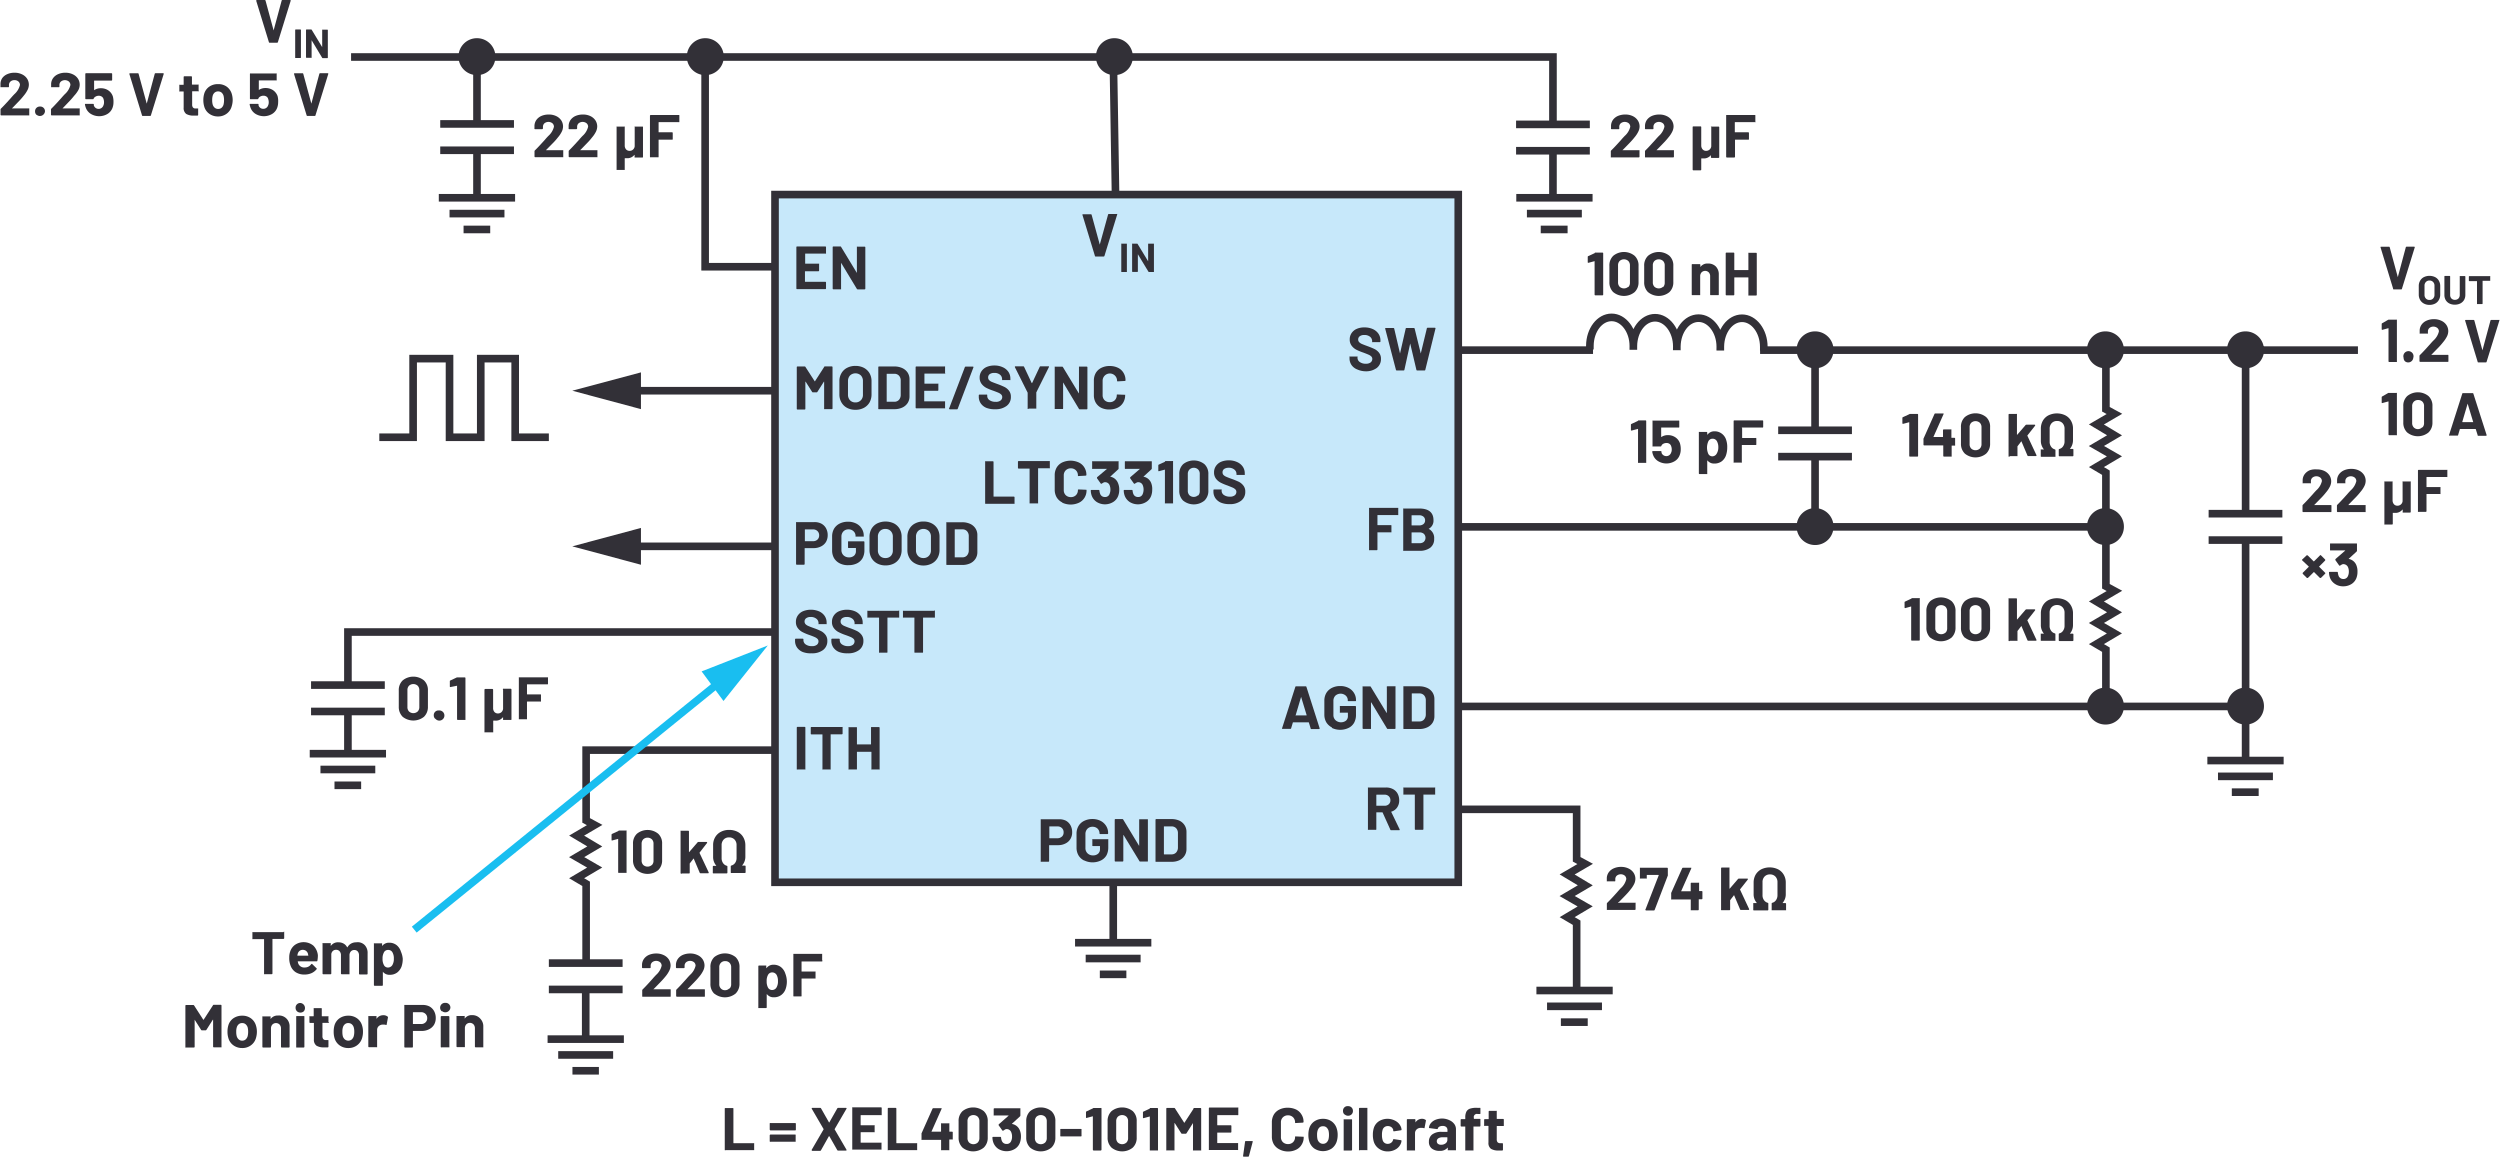 <svg id="a4268e5f-1a97-4dd2-b473-2cd62a4c49e2" data-name="Layer 1" xmlns="http://www.w3.org/2000/svg" width="6.83in" height="3.16in" viewBox="0 0 491.48 227.44"><rect x="152.34" y="38.26" width="134.35" height="135.23" fill="#c7e8fa" stroke="#323037" stroke-miterlimit="10" stroke-width="1.5"/><line x1="218.85" y1="10.77" x2="219.29" y2="37.82" fill="none" stroke="#323037" stroke-miterlimit="10" stroke-width="1.5"/><line x1="218.85" y1="173.49" x2="218.85" y2="185.37" fill="none" stroke="#323037" stroke-miterlimit="10" stroke-width="1.5"/><polyline points="68.98 11.21 305.31 11.21 305.31 24.29" fill="none" stroke="#323037" stroke-miterlimit="10" stroke-width="1.5"/><polyline points="152.34 52.45 138.6 52.45 138.6 11.21" fill="none" stroke="#323037" stroke-miterlimit="10" stroke-width="1.5"/><line x1="152.79" y1="76.83" x2="120.42" y2="76.83" fill="none" stroke="#323037" stroke-miterlimit="10" stroke-width="1.5"/><line x1="152.79" y1="107.43" x2="120.42" y2="107.43" fill="none" stroke="#323037" stroke-miterlimit="10" stroke-width="1.5"/><polyline points="152.79 124.28 68.36 124.28 68.36 134.72" fill="none" stroke="#323037" stroke-miterlimit="10" stroke-width="1.5"/><path d="M357.34,91.32v14.8m-7.25-14.53h14.5m-14.5-5.18h14.5m-7.25-15.76V87" transform="translate(-0.49 -1.8)" fill="none" stroke="#323037" stroke-miterlimit="14.3" stroke-width="1.5"/><path d="M68.85,141.42V150M61.6,141.7H76.1m-14.5-5.19H76.1m-7.25,0v.6" transform="translate(-0.49 -1.8)" fill="none" stroke="#323037" stroke-miterlimit="14.3" stroke-width="1.5"/><path d="M115.61,196.11v10m-7.25-9.75h14.5m-14.5-5.18h14.5m-7.25,0v.6" transform="translate(-0.49 -1.8)" fill="none" stroke="#323037" stroke-miterlimit="14.3" stroke-width="1.5"/><path d="M94.23,31.08v10M87,31.35h14.5M87,26.17h14.5m-7.25,0v.59" transform="translate(-0.49 -1.8)" fill="none" stroke="#323037" stroke-miterlimit="14.3" stroke-width="1.5"/><path d="M305.8,31.17v9.52m-7.25-9.25h14.5m-14.5-5.18h14.5m-7.25-.17v.77" transform="translate(-0.49 -1.8)" fill="none" stroke="#323037" stroke-miterlimit="14.3" stroke-width="1.5"/><path d="M442,107.72v43.63M434.73,108h14.5m-14.5-5.19h14.5M442,71.54v31.87" transform="translate(-0.49 -1.8)" fill="none" stroke="#323037" stroke-miterlimit="14.3" stroke-width="1.5"/><path d="M211.83,187.17h15m-2.11,3.11h-10.8m8,3.11H216.7" transform="translate(-0.49 -1.8)" fill="none" stroke="#323037" stroke-miterlimit="14.3" stroke-width="1.5"/><path d="M302.55,196.57h15m-2.11,3.11h-10.8m8,3.11h-5.28" transform="translate(-0.49 -1.8)" fill="none" stroke="#323037" stroke-miterlimit="14.3" stroke-width="1.5"/><path d="M108.11,206.13h15M121,209.24h-10.8m8,3.11H113" transform="translate(-0.49 -1.8)" fill="none" stroke="#323037" stroke-miterlimit="14.3" stroke-width="1.5"/><path d="M61.34,150h15m-2.11,3.11H63.45m8,3.11H66.21" transform="translate(-0.49 -1.8)" fill="none" stroke="#323037" stroke-miterlimit="14.3" stroke-width="1.5"/><path d="M86.72,40.69h15M99.63,43.8H88.83m8,3.12H91.59" transform="translate(-0.49 -1.8)" fill="none" stroke="#323037" stroke-miterlimit="14.3" stroke-width="1.5"/><path d="M298.59,40.69h15m-2.11,3.11h-10.8m8,3.12h-5.28" transform="translate(-0.49 -1.8)" fill="none" stroke="#323037" stroke-miterlimit="14.3" stroke-width="1.5"/><path d="M434.48,151.35h15m-2.11,3.11h-10.8m8,3.11h-5.28" transform="translate(-0.49 -1.8)" fill="none" stroke="#323037" stroke-miterlimit="14.3" stroke-width="1.5"/><path d="M417.32,70.65h0a2.88,2.88,0,1,0-2.88,2.82,2.84,2.84,0,0,0,2.88-2.82Z" transform="translate(-0.49 -1.8)" fill="#323037" stroke="#323037" stroke-miterlimit="14.3" stroke-width="1.5"/><path d="M444.86,70.65h0A2.88,2.88,0,1,0,442,73.47a2.84,2.84,0,0,0,2.88-2.82Z" transform="translate(-0.49 -1.8)" fill="#323037" stroke="#323037" stroke-miterlimit="14.3" stroke-width="1.5"/><path d="M360.22,70.65h0a2.88,2.88,0,1,0-2.88,2.82,2.85,2.85,0,0,0,2.88-2.82Z" transform="translate(-0.49 -1.8)" fill="#323037" stroke="#323037" stroke-miterlimit="14.3" stroke-width="1.5"/><path d="M222.44,13h0a2.88,2.88,0,1,0-2.88,2.82A2.84,2.84,0,0,0,222.44,13Z" transform="translate(-0.49 -1.8)" fill="#323037" stroke="#323037" stroke-miterlimit="14.3" stroke-width="1.5"/><path d="M142,13h0a2.88,2.88,0,1,0-2.87,2.82A2.84,2.84,0,0,0,142,13Z" transform="translate(-0.49 -1.8)" fill="#323037" stroke="#323037" stroke-miterlimit="14.3" stroke-width="1.5"/><path d="M97.1,13h0a2.88,2.88,0,1,0-2.87,2.82A2.84,2.84,0,0,0,97.1,13Z" transform="translate(-0.49 -1.8)" fill="#323037" stroke="#323037" stroke-miterlimit="14.3" stroke-width="1.5"/><path d="M360.22,105.4h0a2.88,2.88,0,1,0-2.88,2.82,2.85,2.85,0,0,0,2.88-2.82Z" transform="translate(-0.49 -1.8)" fill="#323037" stroke="#323037" stroke-miterlimit="14.3" stroke-width="1.5"/><path d="M417.32,105.4h0a2.88,2.88,0,1,0-2.88,2.82,2.84,2.84,0,0,0,2.88-2.82Z" transform="translate(-0.49 -1.8)" fill="#323037" stroke="#323037" stroke-miterlimit="14.3" stroke-width="1.5"/><path d="M417.32,140.71h0a2.88,2.88,0,1,0-2.88,2.81,2.84,2.84,0,0,0,2.88-2.81Z" transform="translate(-0.49 -1.8)" fill="#323037" stroke="#323037" stroke-miterlimit="14.3" stroke-width="1.5"/><path d="M444.86,140.71h0a2.88,2.88,0,1,0-2.88,2.81,2.84,2.84,0,0,0,2.88-2.81Z" transform="translate(-0.49 -1.8)" fill="#323037" stroke="#323037" stroke-miterlimit="14.3" stroke-width="1.5"/><line x1="286.69" y1="138.91" x2="441.43" y2="138.91" fill="none" stroke="#323037" stroke-miterlimit="14.3" stroke-width="1.5"/><polyline points="414.04 103.6 414.04 115.28 415.72 116.19 412.17 118.27 415.74 120.4 412.17 122.5 415.72 124.55 412.17 126.65 414.04 127.75 414.04 138.35" fill="none" stroke="#323037" stroke-miterlimit="14.3" stroke-width="1.5"/><polyline points="414.04 68.85 414.04 80.48 415.72 81.39 412.17 83.46 415.74 85.6 412.17 87.7 415.72 89.74 412.17 91.84 414.04 92.95 414.04 103.6" fill="none" stroke="#323037" stroke-miterlimit="14.3" stroke-width="1.5"/><polyline points="115.2 189.4 115.2 173.79 113.33 172.69 116.88 170.59 113.33 168.54 116.9 166.44 113.33 164.31 116.88 162.23 115.2 161.32 115.2 147.5 152.34 147.5" fill="none" stroke="#323037" stroke-miterlimit="14.3" stroke-width="1.5"/><polyline points="309.97 194.31 309.97 181.44 308.1 180.34 311.65 178.23 308.1 176.19 311.67 174.09 308.1 171.95 311.65 169.88 309.97 168.97 309.97 159.14 286.69 159.14" fill="none" stroke="#323037" stroke-miterlimit="14.3" stroke-width="1.5"/><line x1="286.69" y1="103.6" x2="414.04" y2="103.6" fill="none" stroke="#323037" stroke-miterlimit="14.3" stroke-width="1.5"/><line x1="93.74" y1="11.21" x2="93.74" y2="24.37" fill="none" stroke="#323037" stroke-miterlimit="14.3" stroke-width="1.5"/><polyline points="74.53 85.98 81.18 85.98 81.18 70.52 88.34 70.52 88.34 85.98 94.48 85.98 94.48 70.52 101.25 70.52 101.25 85.98 107.87 85.98" fill="none" stroke="#323037" stroke-miterlimit="14.3" stroke-width="1.5"/><g id="a51cfe60-7634-400c-84e9-31c1f9cffe5a" data-name="Transformer"><g id="b3727a40-05ce-4274-a527-e0d7a11d0270" data-name="Inductor"><path d="M347.26,70c0-3.09-1.95-5.63-4.29-5.62s-4.22,2.49-4.26,5.55m0,.05c0-3.09-1.95-5.63-4.29-5.62s-4.22,2.49-4.26,5.55m0,0c0-3.09-1.95-5.64-4.29-5.63s-4.23,2.5-4.26,5.55m0,0c0-3.09-1.95-5.63-4.29-5.62s-4.23,2.49-4.26,5.55" transform="translate(-0.49 -1.8)" fill="none" stroke="#323037" stroke-linecap="square" stroke-linejoin="bevel" stroke-width="1.5"/><line x1="463.6" y1="68.85" x2="346.04" y2="68.85" fill="none" stroke="#323037" stroke-miterlimit="14.3" stroke-width="1.5"/><line x1="313.19" y1="68.85" x2="287.19" y2="68.85" fill="none" stroke="#323037" stroke-miterlimit="14.3" stroke-width="1.5"/><g id="f163b7d9-84a1-4ded-8582-983bef85f6e7" data-name="Arrow (.75 pt)"><polygon points="125.98 103.81 112.48 107.43 125.98 111.05 125.98 103.81" fill="#323037"/><line x1="81.4" y1="182.8" x2="144.53" y2="131.63" fill="none" stroke="#19bef0" stroke-miterlimit="10" stroke-width="1.5"/><polygon points="142.21 137.84 150.92 126.92 137.91 132.02 142.21 137.84" fill="#19bef0"/><polygon points="125.98 73.22 112.48 76.83 125.98 80.45 125.98 73.22" fill="#323037"/><path d="M53.31,10.08,50.83,2V1.92c0-.08,0-.12.14-.12h1.51a.16.16,0,0,1,.17.12l1.59,5.86s0,0,0,0l0,0,1.58-5.86A.15.15,0,0,1,56,1.8h1.48a.14.14,0,0,1,.11.05.16.16,0,0,1,0,.12l-2.51,8.11a.15.15,0,0,1-.15.12H53.46A.14.14,0,0,1,53.31,10.08Z" transform="translate(-0.49 -1.8)" fill="#323037"/><path d="M58.48,13.17a.09.09,0,0,1,0-.07V7.7a.1.1,0,0,1,.1-.1h.93a.1.1,0,0,1,.1.1v5.4a.1.1,0,0,1-.1.1h-.93A.09.09,0,0,1,58.48,13.17Z" transform="translate(-0.49 -1.8)" fill="#323037"/><path d="M63.8,7.63a.09.09,0,0,1,.07,0h.93a.1.1,0,0,1,.1.1v5.4a.1.1,0,0,1-.1.1h-.9a.11.11,0,0,1-.11-.06L61.71,9.71l0,0s0,0,0,0V13.1a.09.09,0,0,1,0,.07.07.07,0,0,1-.06,0h-.94a.1.1,0,0,1-.1-.1V7.7a.1.1,0,0,1,.1-.1h.9a.12.12,0,0,1,.12.06l2.06,3.41s0,0,0,0,0,0,0,0V7.7A.09.09,0,0,1,63.8,7.63Z" transform="translate(-0.49 -1.8)" fill="#323037"/><path d="M2.78,23.12a.05.05,0,0,0,.05,0H6.08a.15.15,0,0,1,.11,0,.18.18,0,0,1,0,.1v1.17a.18.18,0,0,1,0,.1.15.15,0,0,1-.11,0H.68a.14.14,0,0,1-.14-.14V23.35a.24.24,0,0,1,.07-.18c.39-.38.79-.8,1.2-1.25l.77-.85c.22-.26.45-.51.68-.75a3.51,3.51,0,0,0,1.1-1.8.89.89,0,0,0-.3-.69,1.12,1.12,0,0,0-.78-.27,1.12,1.12,0,0,0-.78.27.9.9,0,0,0-.3.71v.3a.14.14,0,0,1-.05.1.12.12,0,0,1-.1,0H.64a.15.15,0,0,1-.11,0,.18.18,0,0,1,0-.1v-.56A2.08,2.08,0,0,1,.9,17.13a2.36,2.36,0,0,1,1-.76,3.41,3.41,0,0,1,1.39-.27,3.29,3.29,0,0,1,1.48.32,2.39,2.39,0,0,1,1,.86,2.18,2.18,0,0,1,.34,1.2,2.33,2.33,0,0,1-.25,1,5.77,5.77,0,0,1-.76,1.14c-.24.31-.51.62-.8.93L3,22.9l-.18.18A0,0,0,0,0,2.78,23.12Z" transform="translate(-0.49 -1.8)" fill="#323037"/><path d="M7.6,24.38a.93.93,0,0,1-.27-.68.92.92,0,0,1,.95-.95.92.92,0,0,1,1,.95,1,1,0,0,1-1.63.68Z" transform="translate(-0.49 -1.8)" fill="#323037"/><path d="M12.74,23.12a.05.05,0,0,0,0,0H16a.15.15,0,0,1,.11,0,.18.18,0,0,1,0,.1v1.17a.18.18,0,0,1,0,.1.15.15,0,0,1-.11,0h-5.4a.14.14,0,0,1-.14-.14V23.35a.24.24,0,0,1,.07-.18c.39-.38.79-.8,1.2-1.25l.77-.85c.22-.26.45-.51.68-.75a3.51,3.51,0,0,0,1.1-1.8.89.89,0,0,0-.3-.69,1.26,1.26,0,0,0-1.56,0,.9.9,0,0,0-.3.71v.3a.14.14,0,0,1-.05.1.12.12,0,0,1-.1,0H10.6a.15.15,0,0,1-.11,0,.18.18,0,0,1,0-.1v-.56a2.08,2.08,0,0,1,.41-1.15,2.36,2.36,0,0,1,1-.76,3.41,3.41,0,0,1,1.39-.27,3.29,3.29,0,0,1,1.48.32,2.39,2.39,0,0,1,1,.86,2.18,2.18,0,0,1,.34,1.2,2.33,2.33,0,0,1-.25,1A5.77,5.77,0,0,1,15,20.65c-.24.31-.51.62-.8.93L12.94,22.9l-.18.18A0,0,0,0,0,12.74,23.12Z" transform="translate(-0.49 -1.8)" fill="#323037"/><path d="M22.75,21.91A3,3,0,0,1,22.56,23a2.36,2.36,0,0,1-1,1.21,3.2,3.2,0,0,1-3.24,0,2.38,2.38,0,0,1-1-1.2,3.57,3.57,0,0,1-.18-.66v0c0-.09,0-.13.14-.13h1.45a.16.16,0,0,1,.16.13,1,1,0,0,0,0,.12.59.59,0,0,1,0,.08,1,1,0,0,0,.36.48,1,1,0,0,0,1.15,0,1,1,0,0,0,.37-.5,1.41,1.41,0,0,0,.12-.63,1.72,1.72,0,0,0-.1-.62.81.81,0,0,0-.34-.48,1,1,0,0,0-.59-.17,1.22,1.22,0,0,0-.62.16.84.84,0,0,0-.39.4.14.14,0,0,1-.15.12H17.35a.14.14,0,0,1-.14-.14V16.34a.14.14,0,0,1,.14-.14h5a.14.14,0,0,1,.14.14v1.17a.14.14,0,0,1-.14.14H19a.05.05,0,0,0-.06.06v1.78c0,.05,0,.07.07,0a2.28,2.28,0,0,1,1.25-.34,2.59,2.59,0,0,1,1.47.42,2.31,2.31,0,0,1,.89,1.17A3.87,3.87,0,0,1,22.75,21.91Z" transform="translate(-0.49 -1.8)" fill="#323037"/><path d="M28.36,24.48l-2.48-8.11v-.05c0-.08.05-.12.13-.12h1.52a.15.15,0,0,1,.16.12l1.6,5.86s0,0,0,0l0,0,1.57-5.86a.16.16,0,0,1,.17-.12h1.48a.14.14,0,0,1,.11.05.16.16,0,0,1,0,.12l-2.51,8.11a.15.15,0,0,1-.16.12H28.51A.14.14,0,0,1,28.36,24.48Z" transform="translate(-0.49 -1.8)" fill="#323037"/><path d="M39.53,19.75a.15.15,0,0,1-.1,0H38.28a.05.05,0,0,0-.06.06v2.54a.89.89,0,0,0,.16.59.64.64,0,0,0,.52.19h.4a.18.18,0,0,1,.1,0,.15.15,0,0,1,0,.11v1.14a.14.14,0,0,1-.14.15l-.72,0a2.72,2.72,0,0,1-1.49-.33,1.43,1.43,0,0,1-.5-1.25V19.85a.05.05,0,0,0-.06-.06h-.69a.18.18,0,0,1-.1,0,.15.15,0,0,1,0-.11V18.58a.15.15,0,0,1,0-.11.18.18,0,0,1,.1,0h.69a.05.05,0,0,0,.06-.06V16.94a.14.14,0,0,1,.14-.14h1.35a.14.14,0,0,1,.14.14v1.43a.05.05,0,0,0,.06.06h1.15a.15.15,0,0,1,.1,0,.16.16,0,0,1,0,.11v1.06A.16.16,0,0,1,39.53,19.75Z" transform="translate(-0.49 -1.8)" fill="#323037"/><path d="M41.59,24.17a2.59,2.59,0,0,1-1-1.44,4.4,4.4,0,0,1-.17-1.23,4.54,4.54,0,0,1,.17-1.27,2.57,2.57,0,0,1,1-1.39,2.92,2.92,0,0,1,1.73-.5,2.8,2.8,0,0,1,1.68.49,2.73,2.73,0,0,1,1,1.39,4.37,4.37,0,0,1,.19,1.26A4.26,4.26,0,0,1,46,22.69a2.64,2.64,0,0,1-1,1.47,2.78,2.78,0,0,1-1.72.54A2.87,2.87,0,0,1,41.59,24.17ZM44,23a1.3,1.3,0,0,0,.4-.66,3.61,3.61,0,0,0,.09-.84,3.46,3.46,0,0,0-.09-.85A1.36,1.36,0,0,0,44,20a1.11,1.11,0,0,0-1.35,0,1.26,1.26,0,0,0-.39.63,3,3,0,0,0-.1.85,3.06,3.06,0,0,0,.09.84,1.3,1.3,0,0,0,.4.66,1,1,0,0,0,.69.24A1,1,0,0,0,44,23Z" transform="translate(-0.49 -1.8)" fill="#323037"/><path d="M55.13,21.91A3.23,3.23,0,0,1,54.94,23a2.38,2.38,0,0,1-1,1.21,3.18,3.18,0,0,1-3.23,0,2.4,2.4,0,0,1-1-1.2,3.57,3.57,0,0,1-.18-.66v0c0-.09,0-.13.15-.13h1.45a.14.14,0,0,1,.15.13.34.34,0,0,0,0,.12.59.59,0,0,1,0,.08,1,1,0,0,0,.36.48,1,1,0,0,0,.56.17,1,1,0,0,0,.59-.18,1,1,0,0,0,.37-.5,1.41,1.41,0,0,0,.12-.63,1.71,1.71,0,0,0-.11-.62.79.79,0,0,0-.33-.48,1.07,1.07,0,0,0-.59-.17,1.26,1.26,0,0,0-.63.16.77.77,0,0,0-.38.4.16.16,0,0,1-.16.12H49.73a.12.12,0,0,1-.1,0,.14.14,0,0,1-.05-.1V16.34a.14.14,0,0,1,.05-.1.12.12,0,0,1,.1,0h5a.15.15,0,0,1,.11,0,.18.18,0,0,1,0,.1v1.17a.18.18,0,0,1,0,.1.15.15,0,0,1-.11,0H51.33s0,0,0,.06l0,1.78c0,.05,0,.07.07,0a2.3,2.3,0,0,1,1.25-.34,2.59,2.59,0,0,1,1.47.42,2.39,2.39,0,0,1,.9,1.17A3.87,3.87,0,0,1,55.13,21.91Z" transform="translate(-0.49 -1.8)" fill="#323037"/><path d="M60.73,24.48l-2.47-8.11v-.05c0-.08,0-.12.13-.12h1.51a.16.16,0,0,1,.17.12l1.59,5.86s0,0,0,0,0,0,0,0l1.57-5.86a.16.16,0,0,1,.17-.12h1.47a.13.13,0,0,1,.11.05.12.12,0,0,1,0,.12l-2.51,8.11a.14.14,0,0,1-.15.12H60.89A.15.15,0,0,1,60.73,24.48Z" transform="translate(-0.49 -1.8)" fill="#323037"/><path d="M215.75,52.17l-2.47-8.12v0c0-.08,0-.12.13-.12h1.51a.16.16,0,0,1,.17.12l1.6,5.85s0,0,0,0,0,0,0,0L218.32,44a.16.16,0,0,1,.17-.12H220a.12.12,0,0,1,.11,0,.11.11,0,0,1,0,.12l-2.5,8.12a.16.16,0,0,1-.16.12h-1.51A.16.16,0,0,1,215.75,52.17Z" transform="translate(-0.49 -1.8)" fill="#323037"/><path d="M220.92,55.26a.14.14,0,0,1,0-.07V49.78a.14.14,0,0,1,0-.07.1.1,0,0,1,.07,0h.94a.07.07,0,0,1,.09.09v5.41a.08.08,0,0,1,0,.07.09.09,0,0,1-.07,0H221A.11.11,0,0,1,220.92,55.26Z" transform="translate(-0.49 -1.8)" fill="#323037"/><path d="M226.24,49.71a.1.1,0,0,1,.07,0h.94a.07.07,0,0,1,.09.09v5.41a.08.08,0,0,1,0,.07.09.09,0,0,1-.07,0h-.91a.12.12,0,0,1-.11-.07l-2.07-3.42s0,0,0,0,0,0,0,0l0,3.38a.1.1,0,0,1-.1.1h-.93a.1.1,0,0,1-.1-.1V49.78a.09.09,0,0,1,0-.07.08.08,0,0,1,.07,0h.9a.11.11,0,0,1,.11.06l2.07,3.41,0,0s0,0,0,0V49.78A.14.14,0,0,1,226.24,49.71Z" transform="translate(-0.49 -1.8)" fill="#323037"/><path d="M162.86,51.67a.13.13,0,0,1-.1,0h-3.94a.05.05,0,0,0-.06.06v1.86a.05.05,0,0,0,.06.06h2.58a.18.18,0,0,1,.1,0,.15.15,0,0,1,0,.11V55a.14.14,0,0,1-.14.14h-2.58a.05.05,0,0,0-.06.06v1.95a.05.05,0,0,0,.06.06h3.94a.14.14,0,0,1,.14.14v1.17a.14.14,0,0,1-.14.14h-5.55a.14.14,0,0,1-.14-.14V50.4a.14.14,0,0,1,.14-.14h5.55a.14.14,0,0,1,.14.14v1.17A.13.13,0,0,1,162.86,51.67Z" transform="translate(-0.49 -1.8)" fill="#323037"/><path d="M168.94,50.3a.13.13,0,0,1,.1,0h1.41a.14.14,0,0,1,.14.14v8.12a.14.14,0,0,1-.14.14h-1.36a.18.18,0,0,1-.17-.1l-3.1-5.13s0,0,0,0,0,0,0,.05l0,5.07a.18.18,0,0,1,0,.1.15.15,0,0,1-.11,0h-1.4a.14.14,0,0,1-.14-.14V50.4a.14.14,0,0,1,.14-.14h1.36a.15.15,0,0,1,.16.1l3.1,5.11s0,0,0,0,0,0,0-.06v-5A.13.13,0,0,1,168.94,50.3Z" transform="translate(-0.49 -1.8)" fill="#323037"/><path d="M162.64,73.85H164a.14.14,0,0,1,.14.14v8.12a.14.14,0,0,1-.14.14h-1.4a.15.15,0,0,1-.11,0,.18.18,0,0,1,0-.1v-5.3s0,0,0,0,0,0-.05,0l-1.27,2a.19.19,0,0,1-.17.1h-.71a.19.19,0,0,1-.17-.1l-1.27-2a.05.05,0,0,0-.05,0s0,0,0,.06v5.28a.14.14,0,0,1-.14.14h-1.41a.14.14,0,0,1-.14-.14V74a.14.14,0,0,1,.14-.14h1.41a.17.17,0,0,1,.16.1l1.8,2.79c0,.05,0,.05.08,0L162.47,74A.18.18,0,0,1,162.64,73.85Z" transform="translate(-0.49 -1.8)" fill="#323037"/><path d="M167,82a2.75,2.75,0,0,1-1.11-1.08,3.08,3.08,0,0,1-.4-1.59V76.77a3,3,0,0,1,.4-1.58A2.7,2.7,0,0,1,167,74.13a3.46,3.46,0,0,1,1.65-.38,3.53,3.53,0,0,1,1.66.38,2.83,2.83,0,0,1,1.11,1.06,3.14,3.14,0,0,1,.39,1.58v2.56a3.21,3.21,0,0,1-.39,1.6A2.79,2.79,0,0,1,170.3,82a3.42,3.42,0,0,1-1.66.38A3.46,3.46,0,0,1,167,82Zm2.71-1.49a1.5,1.5,0,0,0,.41-1.12V76.75a1.57,1.57,0,0,0-.4-1.12,1.57,1.57,0,0,0-2.14,0,1.61,1.61,0,0,0-.4,1.12v2.64a1.58,1.58,0,0,0,.4,1.12,1.42,1.42,0,0,0,1.07.42A1.4,1.4,0,0,0,169.7,80.51Z" transform="translate(-0.49 -1.8)" fill="#323037"/><path d="M173.14,82.21a.13.13,0,0,1,0-.1V74a.14.14,0,0,1,.14-.14h3a3.71,3.71,0,0,1,1.58.32,2.49,2.49,0,0,1,1.05.89,2.4,2.4,0,0,1,.37,1.33v3.32a2.4,2.4,0,0,1-.37,1.33,2.49,2.49,0,0,1-1.05.89,3.71,3.71,0,0,1-1.58.32h-3A.13.13,0,0,1,173.14,82.21Zm1.71-1.41h1.45a1.2,1.2,0,0,0,.9-.37,1.46,1.46,0,0,0,.35-1V76.67a1.41,1.41,0,0,0-.34-1,1.21,1.21,0,0,0-.92-.37h-1.44a.05.05,0,0,0-.06.06v5.38A.05.05,0,0,0,174.85,80.8Z" transform="translate(-0.49 -1.8)" fill="#323037"/><path d="M186.31,75.26a.15.15,0,0,1-.11,0h-3.93a.05.05,0,0,0-.06.06v1.86a.05.05,0,0,0,.06.06h2.58a.18.18,0,0,1,.1,0,.15.15,0,0,1,0,.11v1.16a.14.14,0,0,1-.14.14h-2.58a.05.05,0,0,0-.06.06v1.95a.05.05,0,0,0,.06.06h3.93a.15.15,0,0,1,.11,0,.18.18,0,0,1,0,.1v1.17a.18.18,0,0,1,0,.1.15.15,0,0,1-.11,0h-5.54a.14.14,0,0,1-.14-.14V74a.14.14,0,0,1,.14-.14h5.54a.15.15,0,0,1,.11,0,.18.18,0,0,1,0,.1v1.17A.18.18,0,0,1,186.31,75.26Z" transform="translate(-0.49 -1.8)" fill="#323037"/><path d="M187.08,82.08,190.16,74a.17.17,0,0,1,.17-.11h1.39c.12,0,.16.06.12.17l-3.08,8.12a.16.16,0,0,1-.17.11H187.2C187.08,82.25,187,82.19,187.08,82.08Z" transform="translate(-0.49 -1.8)" fill="#323037"/><path d="M194.4,82a2.46,2.46,0,0,1-1.11-.88,2.28,2.28,0,0,1-.39-1.32v-.27a.14.14,0,0,1,.14-.14h1.37a.12.12,0,0,1,.1,0,.14.14,0,0,1,.05.1v.18a1,1,0,0,0,.44.81,2,2,0,0,0,1.2.33,1.44,1.44,0,0,0,1-.27.83.83,0,0,0,.31-.66.67.67,0,0,0-.19-.49,1.75,1.75,0,0,0-.52-.35c-.22-.1-.57-.23-1.05-.41a10.42,10.42,0,0,1-1.37-.56,2.84,2.84,0,0,1-.93-.79,2,2,0,0,1-.38-1.23,2.15,2.15,0,0,1,.37-1.26,2.36,2.36,0,0,1,1-.83,3.83,3.83,0,0,1,1.53-.29,3.78,3.78,0,0,1,1.62.33,2.65,2.65,0,0,1,1.12.9,2.31,2.31,0,0,1,.4,1.35v.18a.15.15,0,0,1,0,.11.18.18,0,0,1-.1,0h-1.38a.15.15,0,0,1-.1,0,.16.16,0,0,1-.05-.11v-.09a1.08,1.08,0,0,0-.41-.86,1.66,1.66,0,0,0-1.13-.35,1.47,1.47,0,0,0-.89.24.78.78,0,0,0-.31.66.73.73,0,0,0,.18.5,1.7,1.7,0,0,0,.55.37c.25.1.63.25,1.14.43s1,.4,1.34.56a2.62,2.62,0,0,1,.87.71,1.89,1.89,0,0,1,.39,1.23,2.12,2.12,0,0,1-.83,1.78,3.49,3.49,0,0,1-2.24.66A4.34,4.34,0,0,1,194.4,82Z" transform="translate(-0.49 -1.8)" fill="#323037"/><path d="M202.51,82.2a.16.16,0,0,1,0-.11v-3s0-.06,0-.07L200,74a.12.12,0,0,1,0-.07c0-.07,0-.1.13-.1h1.51a.18.18,0,0,1,.17.11l1.5,3.19s0,0,.07,0l1.5-3.19a.18.18,0,0,1,.17-.11h1.53c.06,0,.1,0,.12,0s0,.07,0,.13l-2.49,5a.12.12,0,0,0,0,.07v3a.15.15,0,0,1,0,.11.18.18,0,0,1-.1,0h-1.39A.15.15,0,0,1,202.51,82.2Z" transform="translate(-0.49 -1.8)" fill="#323037"/><path d="M212.61,73.89a.13.13,0,0,1,.1,0h1.41a.14.14,0,0,1,.14.14v8.12a.14.14,0,0,1-.14.14h-1.36a.17.17,0,0,1-.17-.1L209.48,77s0,0,0,0,0,0,0,.05l0,5.07a.14.14,0,0,1-.05.1.12.12,0,0,1-.1,0h-1.4a.12.12,0,0,1-.1,0,.14.14,0,0,1,0-.1V74a.14.14,0,0,1,0-.1.12.12,0,0,1,.1,0h1.35a.17.17,0,0,1,.17.1l3.1,5.11a.05.05,0,0,0,.05,0s0,0,0-.06V74A.13.13,0,0,1,212.61,73.89Z" transform="translate(-0.49 -1.8)" fill="#323037"/><path d="M217,82a2.64,2.64,0,0,1-1.09-1,2.91,2.91,0,0,1-.38-1.52V76.66a3,3,0,0,1,.38-1.53,2.62,2.62,0,0,1,1.09-1,3.58,3.58,0,0,1,1.65-.36,3.64,3.64,0,0,1,1.62.35,2.51,2.51,0,0,1,1.09,1,2.7,2.7,0,0,1,.39,1.46c0,.07,0,.11-.14.13l-1.4.08h0c-.08,0-.12,0-.12-.13a1.42,1.42,0,1,0-2.84,0V79.5a1.36,1.36,0,0,0,.39,1,1.39,1.39,0,0,0,1,.38,1.37,1.37,0,0,0,1-.38,1.36,1.36,0,0,0,.39-1c0-.09,0-.13.15-.13l1.4.06a.13.13,0,0,1,.1,0,.09.09,0,0,1,0,.08,2.72,2.72,0,0,1-.39,1.46,2.55,2.55,0,0,1-1.09,1,3.64,3.64,0,0,1-1.62.35A3.58,3.58,0,0,1,217,82Z" transform="translate(-0.49 -1.8)" fill="#323037"/><path d="M161.93,104.76a2.26,2.26,0,0,1,.93.91,2.78,2.78,0,0,1,.33,1.37,2.66,2.66,0,0,1-.34,1.33,2.36,2.36,0,0,1-1,.89,3.14,3.14,0,0,1-1.43.32h-1.7a.05.05,0,0,0-.06.06v3.06a.14.14,0,0,1-.14.14h-1.41a.14.14,0,0,1-.14-.14v-8.12a.15.15,0,0,1,0-.11.18.18,0,0,1,.1,0h3.39A2.86,2.86,0,0,1,161.93,104.76Zm-.76,3.15a1.09,1.09,0,0,0,.34-.84,1.12,1.12,0,0,0-.34-.85,1.2,1.2,0,0,0-.89-.32h-1.52a.05.05,0,0,0-.06.06v2.2a.05.05,0,0,0,.06.06h1.52A1.24,1.24,0,0,0,161.17,107.91Z" transform="translate(-0.49 -1.8)" fill="#323037"/><path d="M165.55,112.57a2.76,2.76,0,0,1-1.1-1,3,3,0,0,1-.39-1.54V107.3a3.05,3.05,0,0,1,.39-1.55,2.69,2.69,0,0,1,1.1-1,3.56,3.56,0,0,1,1.63-.36,3.51,3.51,0,0,1,1.62.36,2.66,2.66,0,0,1,1.09,1,2.51,2.51,0,0,1,.39,1.37v.08a.15.15,0,0,1,0,.11.18.18,0,0,1-.1,0h-1.41a.18.18,0,0,1-.1,0,.15.15,0,0,1,0-.11v0a1.24,1.24,0,0,0-.39-.93,1.38,1.38,0,0,0-1-.38,1.36,1.36,0,0,0-1,.4,1.45,1.45,0,0,0-.39,1V110a1.39,1.39,0,0,0,.42,1,1.5,1.5,0,0,0,1.06.4,1.45,1.45,0,0,0,1-.33,1.16,1.16,0,0,0,.37-.92v-.54a.05.05,0,0,0-.06-.06h-1.34a.12.12,0,0,1-.1,0,.14.14,0,0,1-.05-.1v-1.11a.14.14,0,0,1,.05-.1.12.12,0,0,1,.1,0h2.93a.14.14,0,0,1,.14.14V110a3.21,3.21,0,0,1-.38,1.58,2.58,2.58,0,0,1-1.09,1,3.66,3.66,0,0,1-1.63.35A3.44,3.44,0,0,1,165.55,112.57Z" transform="translate(-0.49 -1.8)" fill="#323037"/><path d="M172.91,112.59a2.79,2.79,0,0,1-1.11-1.07,3.18,3.18,0,0,1-.39-1.59v-2.57a3.1,3.1,0,0,1,.39-1.57,2.76,2.76,0,0,1,1.11-1.06,3.82,3.82,0,0,1,3.32,0,2.76,2.76,0,0,1,1.11,1.06,3.1,3.1,0,0,1,.39,1.57v2.57a3.18,3.18,0,0,1-.39,1.59,2.75,2.75,0,0,1-1.11,1.08,3.55,3.55,0,0,1-1.67.38A3.41,3.41,0,0,1,172.91,112.59Zm2.72-1.49A1.53,1.53,0,0,0,176,110v-2.64a1.54,1.54,0,0,0-.4-1.12,1.4,1.4,0,0,0-1.08-.43,1.37,1.37,0,0,0-1.06.43,1.54,1.54,0,0,0-.4,1.12V110a1.53,1.53,0,0,0,.4,1.11,1.4,1.4,0,0,0,1.06.42A1.42,1.42,0,0,0,175.63,111.1Z" transform="translate(-0.49 -1.8)" fill="#323037"/><path d="M180.37,112.59a2.66,2.66,0,0,1-1.11-1.07,3.08,3.08,0,0,1-.4-1.59v-2.57a3,3,0,0,1,.4-1.57,2.64,2.64,0,0,1,1.11-1.06,3.35,3.35,0,0,1,1.65-.38,3.42,3.42,0,0,1,1.66.38,2.76,2.76,0,0,1,1.11,1.06,3.1,3.1,0,0,1,.39,1.57v2.57a3.18,3.18,0,0,1-.39,1.59,2.75,2.75,0,0,1-1.11,1.08A3.53,3.53,0,0,1,182,113,3.35,3.35,0,0,1,180.37,112.59Zm2.71-1.49a1.49,1.49,0,0,0,.41-1.11v-2.64a1.54,1.54,0,0,0-.4-1.12,1.55,1.55,0,0,0-2.14,0,1.58,1.58,0,0,0-.4,1.12V110a1.57,1.57,0,0,0,.4,1.11,1.42,1.42,0,0,0,1.07.42A1.4,1.4,0,0,0,183.08,111.1Z" transform="translate(-0.49 -1.8)" fill="#323037"/><path d="M186.52,112.8a.13.13,0,0,1,0-.1v-8.11a.12.12,0,0,1,0-.1.14.14,0,0,1,.1,0h3a3.71,3.71,0,0,1,1.58.32,2.44,2.44,0,0,1,1.05.9,2.35,2.35,0,0,1,.37,1.33v3.31a2.38,2.38,0,0,1-.37,1.33,2.51,2.51,0,0,1-1.05.9,3.71,3.71,0,0,1-1.58.31h-3A.13.13,0,0,1,186.52,112.8Zm1.71-1.41h1.45a1.16,1.16,0,0,0,.9-.37,1.46,1.46,0,0,0,.35-1v-2.76a1.4,1.4,0,0,0-.34-1,1.18,1.18,0,0,0-.92-.37h-1.44a.05.05,0,0,0-.06.06v5.37A.05.05,0,0,0,188.23,111.39Z" transform="translate(-0.49 -1.8)" fill="#323037"/><path d="M194.15,100.82a.21.21,0,0,1,0-.11V92.6a.18.18,0,0,1,0-.1.15.15,0,0,1,.11,0h1.4a.14.14,0,0,1,.14.14v6.75a.05.05,0,0,0,.06.06h3.93a.14.14,0,0,1,.14.14v1.16a.15.15,0,0,1,0,.11.13.13,0,0,1-.1,0h-5.53A.15.15,0,0,1,194.15,100.82Z" transform="translate(-0.49 -1.8)" fill="#323037"/><path d="M206.87,92.5a.14.14,0,0,1,0,.1v1.18a.14.14,0,0,1,0,.1.12.12,0,0,1-.1,0h-2.15a.05.05,0,0,0-.06.06v6.73a.15.15,0,0,1,0,.11.13.13,0,0,1-.1,0H203a.15.15,0,0,1-.11,0,.21.21,0,0,1,0-.11V94a.05.05,0,0,0-.06-.06h-2.09a.14.14,0,0,1-.14-.14V92.6a.14.14,0,0,1,.14-.14h6.05A.12.12,0,0,1,206.87,92.5Z" transform="translate(-0.49 -1.8)" fill="#323037"/><path d="M209.3,100.59a2.71,2.71,0,0,1-1.09-1,3,3,0,0,1-.38-1.52V95.27a3,3,0,0,1,.38-1.53,2.62,2.62,0,0,1,1.09-1,3.94,3.94,0,0,1,3.27,0,2.54,2.54,0,0,1,1.1,1,2.69,2.69,0,0,1,.39,1.45c0,.08-.05.12-.15.14l-1.4.08h0c-.08,0-.12,0-.12-.13a1.36,1.36,0,0,0-.39-1,1.38,1.38,0,0,0-1-.39,1.41,1.41,0,0,0-1,.39,1.36,1.36,0,0,0-.39,1v2.89a1.36,1.36,0,0,0,.39,1,1.4,1.4,0,0,0,1,.38,1.37,1.37,0,0,0,1-.38,1.36,1.36,0,0,0,.39-1c0-.09,0-.13.15-.13l1.4.06a.15.15,0,0,1,.1,0,.14.14,0,0,1,.05.09,2.72,2.72,0,0,1-.39,1.46,2.58,2.58,0,0,1-1.1,1,3.89,3.89,0,0,1-3.27,0Z" transform="translate(-0.49 -1.8)" fill="#323037"/><path d="M220.52,98.12a3.32,3.32,0,0,1-.21,1.2,2.39,2.39,0,0,1-1,1.2,3.07,3.07,0,0,1-3.2,0,2.57,2.57,0,0,1-1-1.24,3.29,3.29,0,0,1-.19-1,.12.12,0,0,1,.14-.14h1.42a.13.13,0,0,1,.14.14,2.39,2.39,0,0,0,.13.59,1,1,0,0,0,.36.49,1,1,0,0,0,.58.17.91.91,0,0,0,.92-.58,2.32,2.32,0,0,0,0-1.77.94.94,0,0,0-.92-.56.52.52,0,0,0-.28.08,2.68,2.68,0,0,0-.35.22.16.16,0,0,1-.09,0,.11.11,0,0,1-.11-.07l-.71-1a.11.11,0,0,1,0-.08.16.16,0,0,1,0-.12L218.11,94a0,0,0,0,0,0,0s0,0,0,0h-2.82a.12.12,0,0,1-.1,0,.14.14,0,0,1,0-.1V92.6a.14.14,0,0,1,0-.1.12.12,0,0,1,.1,0h5a.12.12,0,0,1,.1,0,.14.14,0,0,1,0,.1v1.32a.23.23,0,0,1-.09.18l-1.57,1.44a.06.06,0,0,0,0,0s0,0,.06,0a2,2,0,0,1,1.48,1.24A3.16,3.16,0,0,1,220.52,98.12Z" transform="translate(-0.49 -1.8)" fill="#323037"/><path d="M227,98.12a3.32,3.32,0,0,1-.21,1.2,2.39,2.39,0,0,1-1,1.2,3.07,3.07,0,0,1-3.2,0,2.57,2.57,0,0,1-1-1.24,3.29,3.29,0,0,1-.19-1,.12.12,0,0,1,.14-.14H223a.13.13,0,0,1,.14.14,2.39,2.39,0,0,0,.13.59,1,1,0,0,0,.36.49,1,1,0,0,0,.58.17.91.91,0,0,0,.92-.58,2.32,2.32,0,0,0,0-1.77.94.94,0,0,0-.92-.56.52.52,0,0,0-.28.08,2.68,2.68,0,0,0-.35.22.16.16,0,0,1-.09,0,.11.11,0,0,1-.11-.07l-.71-1a.11.11,0,0,1,0-.08.16.16,0,0,1,0-.12L224.59,94a0,0,0,0,0,0,0s0,0,0,0h-2.82a.12.12,0,0,1-.1,0,.14.14,0,0,1-.05-.1V92.6a.14.14,0,0,1,.05-.1.12.12,0,0,1,.1,0h5a.12.12,0,0,1,.1,0,.14.14,0,0,1,.05.1v1.32a.23.23,0,0,1-.09.18l-1.57,1.44a.06.06,0,0,0,0,0s0,0,.06,0a2,2,0,0,1,1.48,1.24A3.16,3.16,0,0,1,227,98.12Z" transform="translate(-0.49 -1.8)" fill="#323037"/><path d="M229.5,92.46H231a.12.12,0,0,1,.1,0,.14.14,0,0,1,0,.1v8.11a.16.16,0,0,1,0,.11.12.12,0,0,1-.1,0h-1.4a.12.12,0,0,1-.1,0,.16.16,0,0,1,0-.11V94.14a.06.06,0,0,0,0,0s0,0,0,0l-1.19.32,0,0c-.08,0-.11,0-.11-.14l0-1a.18.18,0,0,1,.11-.17l1.26-.58A.3.3,0,0,1,229.5,92.46Z" transform="translate(-0.49 -1.8)" fill="#323037"/><path d="M233.09,100.25a2.66,2.66,0,0,1-.77-2V95.07a2.62,2.62,0,0,1,.77-2,3.36,3.36,0,0,1,4.18,0,2.58,2.58,0,0,1,.77,2v3.17a2.62,2.62,0,0,1-.77,2,3.32,3.32,0,0,1-4.18,0Zm2.94-1a1.19,1.19,0,0,0,.32-.88V95a1.18,1.18,0,0,0-.32-.88,1.23,1.23,0,0,0-1.7,0A1.22,1.22,0,0,0,234,95v3.3a1.24,1.24,0,0,0,.32.88,1.26,1.26,0,0,0,1.7,0Z" transform="translate(-0.49 -1.8)" fill="#323037"/><path d="M240.54,100.65a2.53,2.53,0,0,1-1.11-.88,2.28,2.28,0,0,1-.39-1.32v-.27a.14.14,0,0,1,.14-.14h1.37a.12.12,0,0,1,.1,0,.14.14,0,0,1,0,.1v.18a1,1,0,0,0,.44.81,2,2,0,0,0,1.2.33,1.44,1.44,0,0,0,.95-.27.83.83,0,0,0,.31-.66.67.67,0,0,0-.19-.49,1.75,1.75,0,0,0-.52-.35c-.22-.1-.57-.23-1-.41a10.34,10.34,0,0,1-1.37-.57,2.7,2.7,0,0,1-.93-.78,2,2,0,0,1-.38-1.23,2.15,2.15,0,0,1,.37-1.26,2.36,2.36,0,0,1,1-.83,3.83,3.83,0,0,1,1.53-.29,3.78,3.78,0,0,1,1.62.33,2.65,2.65,0,0,1,1.12.9,2.31,2.31,0,0,1,.4,1.35v.18a.15.15,0,0,1,0,.11.18.18,0,0,1-.1,0h-1.38a.15.15,0,0,1-.1,0,.16.16,0,0,1-.05-.11V95a1.06,1.06,0,0,0-.41-.86,1.67,1.67,0,0,0-1.13-.36,1.54,1.54,0,0,0-.89.24.79.79,0,0,0-.31.66.74.74,0,0,0,.18.51,1.69,1.69,0,0,0,.55.36c.25.11.63.26,1.14.44s1,.4,1.34.55a2.66,2.66,0,0,1,.87.72,1.85,1.85,0,0,1,.39,1.23,2.13,2.13,0,0,1-.83,1.78,3.49,3.49,0,0,1-2.24.66A4.34,4.34,0,0,1,240.54,100.65Z" transform="translate(-0.49 -1.8)" fill="#323037"/><path d="M158.27,130a2.53,2.53,0,0,1-1.11-.88,2.28,2.28,0,0,1-.39-1.32v-.27a.14.14,0,0,1,.14-.14h1.37a.14.14,0,0,1,.14.14v.18a1,1,0,0,0,.45.81,1.94,1.94,0,0,0,1.2.33,1.44,1.44,0,0,0,1-.27.86.86,0,0,0,.31-.66.7.7,0,0,0-.19-.49,1.81,1.81,0,0,0-.53-.35c-.22-.1-.57-.24-1.05-.41a10.16,10.16,0,0,1-1.36-.57,2.7,2.7,0,0,1-.93-.78,1.92,1.92,0,0,1-.38-1.23,2.15,2.15,0,0,1,.37-1.26,2.36,2.36,0,0,1,1-.83,4.16,4.16,0,0,1,3.15,0,2.58,2.58,0,0,1,1.12.9,2.31,2.31,0,0,1,.4,1.35v.18a.12.12,0,0,1,0,.1.14.14,0,0,1-.1,0h-1.38a.16.16,0,0,1-.11,0,.15.15,0,0,1,0-.1v-.09a1.09,1.09,0,0,0-.41-.86,1.69,1.69,0,0,0-1.14-.36,1.44,1.44,0,0,0-.88.24.79.79,0,0,0-.32.66.76.76,0,0,0,.19.51,1.59,1.59,0,0,0,.55.36c.25.11.62.26,1.14.44s1,.39,1.33.55a2.59,2.59,0,0,1,.88.72,1.85,1.85,0,0,1,.39,1.23,2.16,2.16,0,0,1-.83,1.78,3.49,3.49,0,0,1-2.24.65A4.34,4.34,0,0,1,158.27,130Z" transform="translate(-0.49 -1.8)" fill="#323037"/><path d="M165.41,130a2.53,2.53,0,0,1-1.11-.88,2.28,2.28,0,0,1-.39-1.32v-.27a.14.14,0,0,1,.14-.14h1.37a.14.14,0,0,1,.14.14v.18a1,1,0,0,0,.45.81,1.94,1.94,0,0,0,1.2.33,1.44,1.44,0,0,0,.95-.27.86.86,0,0,0,.31-.66.7.7,0,0,0-.19-.49,1.81,1.81,0,0,0-.53-.35c-.22-.1-.57-.24-1.05-.41a10.16,10.16,0,0,1-1.36-.57,2.7,2.7,0,0,1-.93-.78,1.92,1.92,0,0,1-.38-1.23,2.15,2.15,0,0,1,.37-1.26,2.36,2.36,0,0,1,1-.83,4.16,4.16,0,0,1,3.15,0,2.58,2.58,0,0,1,1.12.9,2.31,2.31,0,0,1,.4,1.35v.18a.12.12,0,0,1,0,.1.14.14,0,0,1-.1,0h-1.38a.16.16,0,0,1-.11,0,.15.15,0,0,1,0-.1v-.09a1.09,1.09,0,0,0-.41-.86,1.69,1.69,0,0,0-1.14-.36,1.44,1.44,0,0,0-.88.24.79.79,0,0,0-.32.66.76.76,0,0,0,.19.51,1.59,1.59,0,0,0,.55.36c.25.11.62.26,1.14.44s1,.39,1.33.55a2.59,2.59,0,0,1,.88.72,1.85,1.85,0,0,1,.39,1.23,2.16,2.16,0,0,1-.83,1.78,3.49,3.49,0,0,1-2.24.65A4.34,4.34,0,0,1,165.41,130Z" transform="translate(-0.49 -1.8)" fill="#323037"/><path d="M177.25,121.86a.18.18,0,0,1,0,.1v1.18a.18.18,0,0,1,0,.1.15.15,0,0,1-.11,0H175a.05.05,0,0,0-.06.06v6.73a.16.16,0,0,1-.05.11.15.15,0,0,1-.1,0h-1.4a.15.15,0,0,1-.1,0,.16.16,0,0,1,0-.11v-6.73a.05.05,0,0,0-.06-.06H171.1a.15.15,0,0,1-.11,0,.18.18,0,0,1,0-.1V122a.18.18,0,0,1,0-.1.15.15,0,0,1,.11,0h6A.15.15,0,0,1,177.25,121.86Z" transform="translate(-0.49 -1.8)" fill="#323037"/><path d="M184.27,121.86a.18.18,0,0,1,0,.1v1.18a.18.18,0,0,1,0,.1.15.15,0,0,1-.11,0H182a.05.05,0,0,0-.06.06v6.73a.16.16,0,0,1-.05.11.15.15,0,0,1-.1,0h-1.4a.15.15,0,0,1-.1,0,.16.16,0,0,1-.05-.11v-6.73a.05.05,0,0,0-.06-.06h-2.08a.15.15,0,0,1-.11,0,.18.18,0,0,1,0-.1V122a.18.18,0,0,1,0-.1.15.15,0,0,1,.11,0h6A.15.15,0,0,1,184.27,121.86Z" transform="translate(-0.49 -1.8)" fill="#323037"/><path d="M157.11,153.09a.15.15,0,0,1,0-.11v-8.11a.14.14,0,0,1,.14-.14h1.41a.14.14,0,0,1,.14.14V153a.15.15,0,0,1,0,.11.18.18,0,0,1-.1,0h-1.41A.18.18,0,0,1,157.11,153.09Z" transform="translate(-0.49 -1.8)" fill="#323037"/><path d="M166.12,144.77a.13.13,0,0,1,0,.1v1.18a.14.14,0,0,1-.14.14h-2.15a.05.05,0,0,0-.06.06V153a.15.15,0,0,1,0,.11.18.18,0,0,1-.1,0h-1.41a.18.18,0,0,1-.1,0,.15.15,0,0,1,0-.11v-6.73a.05.05,0,0,0-.06-.06H160a.14.14,0,0,1-.14-.14v-1.18a.14.14,0,0,1,.14-.14H166A.13.13,0,0,1,166.12,144.77Z" transform="translate(-0.49 -1.8)" fill="#323037"/><path d="M171.75,144.77a.13.13,0,0,1,.1,0h1.41a.14.14,0,0,1,.14.14V153a.15.15,0,0,1,0,.11.18.18,0,0,1-.1,0h-1.41a.18.18,0,0,1-.1,0,.15.15,0,0,1,0-.11v-3.31a.05.05,0,0,0-.06-.06H169a.05.05,0,0,0-.06.06V153a.16.16,0,0,1-.05.11.15.15,0,0,1-.1,0h-1.4a.15.15,0,0,1-.1,0,.16.16,0,0,1,0-.11v-8.11a.14.14,0,0,1,0-.1.12.12,0,0,1,.1,0h1.4a.12.12,0,0,1,.1,0,.14.14,0,0,1,.05.1v3.23a.05.05,0,0,0,.06.06h2.65a.05.05,0,0,0,.06-.06v-3.23A.13.13,0,0,1,171.75,144.77Z" transform="translate(-0.49 -1.8)" fill="#323037"/><path d="M210,163.16a2.29,2.29,0,0,1,.93.92,2.77,2.77,0,0,1,.33,1.36,2.51,2.51,0,0,1-.34,1.33,2.32,2.32,0,0,1-1,.9,3.09,3.09,0,0,1-1.42.32h-1.71a.05.05,0,0,0-.06.06v3.06a.14.14,0,0,1-.14.14h-1.4a.15.15,0,0,1-.11,0,.18.18,0,0,1,0-.1V163a.18.18,0,0,1,0-.1.15.15,0,0,1,.11,0h3.38A2.94,2.94,0,0,1,210,163.16Zm-.75,3.15a1.1,1.1,0,0,0,.33-.83,1.13,1.13,0,0,0-.33-.85,1.22,1.22,0,0,0-.89-.33h-1.53a.05.05,0,0,0-.06.06v2.21a.05.05,0,0,0,.06.06h1.53A1.26,1.26,0,0,0,209.23,166.31Z" transform="translate(-0.49 -1.8)" fill="#323037"/><path d="M213.6,171a2.64,2.64,0,0,1-1.09-1,3,3,0,0,1-.39-1.55v-2.68a3,3,0,0,1,.39-1.55,2.6,2.6,0,0,1,1.09-1,3.6,3.6,0,0,1,1.64-.37,3.5,3.5,0,0,1,1.61.36,2.73,2.73,0,0,1,1.09,1,2.52,2.52,0,0,1,.39,1.38v.08a.14.14,0,0,1-.14.14h-1.41a.14.14,0,0,1-.14-.14v0a1.3,1.3,0,0,0-.38-.93,1.41,1.41,0,0,0-1-.37,1.36,1.36,0,0,0-1,.4,1.45,1.45,0,0,0-.39,1v2.78a1.39,1.39,0,0,0,.42,1.05,1.46,1.46,0,0,0,1.07.4,1.44,1.44,0,0,0,1-.33,1.14,1.14,0,0,0,.37-.91v-.54a.05.05,0,0,0-.06-.06h-1.34a.14.14,0,0,1-.1-.05.12.12,0,0,1,0-.1v-1.1a.13.13,0,0,1,0-.1.14.14,0,0,1,.1,0h2.93a.14.14,0,0,1,.1,0,.13.13,0,0,1,0,.1v1.58A3.22,3.22,0,0,1,218,170a2.56,2.56,0,0,1-1.09,1,3.78,3.78,0,0,1-3.26,0Z" transform="translate(-0.49 -1.8)" fill="#323037"/><path d="M224.5,162.89a.12.12,0,0,1,.1,0H226a.13.13,0,0,1,.1,0,.14.14,0,0,1,.05.1v8.12a.14.14,0,0,1-.05.1.13.13,0,0,1-.1,0h-1.35a.16.16,0,0,1-.17-.1L221.37,166s0,0-.05,0,0,0,0,0l0,5.07a.14.14,0,0,1-.14.14h-1.41a.14.14,0,0,1-.14-.14V163a.14.14,0,0,1,.14-.14h1.36a.17.17,0,0,1,.17.1l3.09,5.11s0,0,.05,0,0,0,0-.06v-5A.14.14,0,0,1,224.5,162.89Z" transform="translate(-0.49 -1.8)" fill="#323037"/><path d="M227.65,171.21a.13.13,0,0,1,0-.1V163a.14.14,0,0,1,.14-.14h3a3.71,3.71,0,0,1,1.58.32,2.49,2.49,0,0,1,1,.89,2.4,2.4,0,0,1,.37,1.33v3.32a2.4,2.4,0,0,1-.37,1.33,2.49,2.49,0,0,1-1,.89,3.57,3.57,0,0,1-1.58.32h-3A.13.13,0,0,1,227.65,171.21Zm1.71-1.41h1.45a1.2,1.2,0,0,0,.9-.37,1.46,1.46,0,0,0,.35-1v-2.76a1.41,1.41,0,0,0-.34-1,1.21,1.21,0,0,0-.92-.37h-1.44a.05.05,0,0,0-.06.06v5.38A.05.05,0,0,0,229.36,169.8Z" transform="translate(-0.49 -1.8)" fill="#323037"/><path d="M143,228a.12.12,0,0,1-.05-.1v-8.11a.14.14,0,0,1,.05-.1.12.12,0,0,1,.1,0h1.4a.12.12,0,0,1,.1,0,.14.14,0,0,1,.05.1v6.75s0,.05.06.05h3.92a.14.14,0,0,1,.1,0,.13.13,0,0,1,0,.1v1.16a.12.12,0,0,1,0,.1.14.14,0,0,1-.1,0h-5.53A.12.12,0,0,1,143,228Z" transform="translate(-0.49 -1.8)" fill="#323037"/><path d="M151.84,224a.14.14,0,0,1-.05-.1v-1.17a.14.14,0,0,1,.05-.1.12.12,0,0,1,.1,0h4.85a.14.14,0,0,1,.14.14v1.17a.14.14,0,0,1-.14.14h-4.85A.12.12,0,0,1,151.84,224Zm0,2.3a.12.12,0,0,1-.05-.1v-1.16a.18.18,0,0,1,.15-.15h4.85a.14.14,0,0,1,.1.05.12.12,0,0,1,0,.1v1.16a.12.12,0,0,1,0,.1.13.13,0,0,1-.1,0h-4.85A.12.12,0,0,1,151.84,226.33Z" transform="translate(-0.49 -1.8)" fill="#323037"/><path d="M160.05,228a.11.11,0,0,1,0-.12l2.33-4a0,0,0,0,0,0-.07l-2.33-4,0-.07c0-.06,0-.09.13-.09h1.52a.2.2,0,0,1,.18.09l1.56,2.75c0,.05,0,.05.08,0l1.56-2.75a.2.2,0,0,1,.18-.09h1.51a.13.13,0,0,1,.12.05.09.09,0,0,1,0,.11l-2.33,4a.09.09,0,0,0,0,.07l2.33,4,0,.07c0,.06,0,.1-.13.1h-1.51a.21.21,0,0,1-.18-.1l-1.56-2.74s0,0-.08,0L161.86,228a.21.21,0,0,1-.18.1h-1.51A.14.14,0,0,1,160.05,228Z" transform="translate(-0.49 -1.8)" fill="#323037"/><path d="M173.77,221.08a.18.18,0,0,1-.1,0h-3.94a.05.05,0,0,0-.06.06V223a.05.05,0,0,0,.06.06h2.58a.15.15,0,0,1,.11,0,.18.18,0,0,1,0,.1v1.17a.18.18,0,0,1,0,.1.15.15,0,0,1-.11,0h-2.58a.05.05,0,0,0-.06.06v1.95s0,.05.06.05h3.94a.14.14,0,0,1,.1,0,.13.13,0,0,1,0,.1v1.16a.12.12,0,0,1,0,.1.14.14,0,0,1-.1,0h-5.54a.16.16,0,0,1-.11,0,.15.15,0,0,1,0-.1v-8.11a.18.18,0,0,1,0-.1.15.15,0,0,1,.11,0h5.54a.14.14,0,0,1,.14.14V221A.13.13,0,0,1,173.77,221.08Z" transform="translate(-0.49 -1.8)" fill="#323037"/><path d="M175,228a.12.12,0,0,1,0-.1v-8.11a.14.14,0,0,1,.14-.14h1.41a.14.14,0,0,1,.14.14v6.75s0,.05.06.05h3.93a.14.14,0,0,1,.1,0,.13.13,0,0,1,0,.1v1.16a.12.12,0,0,1,0,.1.14.14,0,0,1-.1,0h-5.54A.14.14,0,0,1,175,228Z" transform="translate(-0.49 -1.8)" fill="#323037"/><path d="M187.78,224.45a.18.18,0,0,1,0,.1v1.21a.15.15,0,0,1,0,.1.16.16,0,0,1-.11,0h-.51a.05.05,0,0,0-.06.06v1.95a.15.15,0,0,1,0,.1.16.16,0,0,1-.11,0h-1.4a.14.14,0,0,1-.1,0,.12.12,0,0,1,0-.1V226a.05.05,0,0,0-.06-.06h-3.69a.14.14,0,0,1-.1,0,.12.12,0,0,1,0-.1v-1a.74.74,0,0,1,0-.18l2.16-4.85a.18.18,0,0,1,.17-.1h1.5c.06,0,.1,0,.12,0s0,.07,0,.12l-2,4.5a0,0,0,0,0,0,0,0,0,0,0,0,0,0h1.83a.05.05,0,0,0,.06-.06v-1.49a.12.12,0,0,1,0-.1.13.13,0,0,1,.1,0H187a.15.15,0,0,1,.11,0,.15.15,0,0,1,0,.1v1.49a.05.05,0,0,0,.06.06h.51A.15.15,0,0,1,187.78,224.45Z" transform="translate(-0.49 -1.8)" fill="#323037"/><path d="M189.7,227.46a2.66,2.66,0,0,1-.77-2v-3.17a2.62,2.62,0,0,1,.77-2,3.36,3.36,0,0,1,4.18,0,2.59,2.59,0,0,1,.78,2v3.17a2.63,2.63,0,0,1-.78,2,3.32,3.32,0,0,1-4.18,0Zm3-1a1.24,1.24,0,0,0,.32-.89v-3.3a1.24,1.24,0,0,0-.32-.88,1.27,1.27,0,0,0-1.71,0,1.23,1.23,0,0,0-.31.88v3.3a1.24,1.24,0,0,0,.31.89,1.27,1.27,0,0,0,1.71,0Z" transform="translate(-0.49 -1.8)" fill="#323037"/><path d="M201.19,225.33a3.37,3.37,0,0,1-.22,1.2,2.34,2.34,0,0,1-1,1.2,3.13,3.13,0,0,1-3.2,0,2.57,2.57,0,0,1-1-1.24,3.29,3.29,0,0,1-.19-1,.13.13,0,0,1,.14-.14h1.42a.13.13,0,0,1,.14.14,2.39,2.39,0,0,0,.13.59,1,1,0,0,0,.36.49,1,1,0,0,0,.58.17.9.9,0,0,0,.92-.59,1.86,1.86,0,0,0,.17-.84,2.07,2.07,0,0,0-.18-.92.94.94,0,0,0-.92-.57.63.63,0,0,0-.28.08l-.35.23a.16.16,0,0,1-.09,0,.11.11,0,0,1-.11-.07l-.71-1a.19.19,0,0,1,0-.08.13.13,0,0,1,.05-.12l1.9-1.67a0,0,0,0,0,0-.05l0,0h-2.82a.18.18,0,0,1-.1,0,.13.13,0,0,1,0-.1v-1.17a.14.14,0,0,1,.14-.14h5a.15.15,0,0,1,.11,0,.18.18,0,0,1,0,.1v1.32a.24.24,0,0,1-.09.18l-1.57,1.44s0,0,0,.05l.06,0a2,2,0,0,1,1.49,1.24A3.16,3.16,0,0,1,201.19,225.33Z" transform="translate(-0.49 -1.8)" fill="#323037"/><path d="M203,227.46a2.66,2.66,0,0,1-.77-2v-3.17a2.62,2.62,0,0,1,.77-2,3.36,3.36,0,0,1,4.18,0,2.59,2.59,0,0,1,.78,2v3.17a2.63,2.63,0,0,1-.78,2,3.32,3.32,0,0,1-4.18,0Zm2.95-1a1.24,1.24,0,0,0,.32-.89v-3.3a1.24,1.24,0,0,0-.32-.88,1.27,1.27,0,0,0-1.71,0,1.23,1.23,0,0,0-.31.88v3.3a1.24,1.24,0,0,0,.31.89,1.27,1.27,0,0,0,1.71,0Z" transform="translate(-0.49 -1.8)" fill="#323037"/><path d="M208.93,225.2a.12.12,0,0,1,0-.1v-1.16a.12.12,0,0,1,0-.1.14.14,0,0,1,.1-.05H213a.14.14,0,0,1,.1.05.12.12,0,0,1,0,.1v1.16a.12.12,0,0,1,0,.1.14.14,0,0,1-.1.05H209A.14.14,0,0,1,208.93,225.2Z" transform="translate(-0.49 -1.8)" fill="#323037"/><path d="M215.43,219.67h1.45a.12.12,0,0,1,.1,0,.14.14,0,0,1,.05.1v8.11a.18.18,0,0,1-.15.15h-1.4a.18.18,0,0,1-.15-.15v-6.57s0,0,0,0,0,0-.05,0l-1.19.32h0c-.08,0-.11,0-.11-.13l0-1a.18.18,0,0,1,.11-.17l1.26-.59A.42.42,0,0,1,215.43,219.67Z" transform="translate(-0.49 -1.8)" fill="#323037"/><path d="M219,227.46a2.66,2.66,0,0,1-.77-2v-3.17a2.62,2.62,0,0,1,.77-2,3.36,3.36,0,0,1,4.18,0,2.58,2.58,0,0,1,.77,2v3.17a2.62,2.62,0,0,1-.77,2,3.32,3.32,0,0,1-4.18,0Zm2.94-1a1.2,1.2,0,0,0,.32-.89v-3.3a1.19,1.19,0,0,0-.32-.88,1.26,1.26,0,0,0-1.7,0,1.24,1.24,0,0,0-.32.88v3.3a1.24,1.24,0,0,0,.32.89,1.26,1.26,0,0,0,1.7,0Z" transform="translate(-0.49 -1.8)" fill="#323037"/><path d="M226.52,219.67H228a.14.14,0,0,1,.14.14v8.11a.12.12,0,0,1,0,.1.14.14,0,0,1-.1,0h-1.41a.14.14,0,0,1-.1,0,.15.15,0,0,1,0-.1v-6.57a.08.08,0,0,0,0,0s0,0-.05,0l-1.19.32h0c-.07,0-.11,0-.11-.13l0-1a.16.16,0,0,1,.11-.17l1.26-.59A.42.42,0,0,1,226.52,219.67Z" transform="translate(-0.49 -1.8)" fill="#323037"/><path d="M235.08,219.67h1.41a.14.14,0,0,1,.14.14v8.11a.12.12,0,0,1,0,.1.14.14,0,0,1-.1,0h-1.41a.14.14,0,0,1-.1,0,.15.15,0,0,1,0-.1v-5.29s0,0,0,0,0,0,0,0l-1.27,2a.19.19,0,0,1-.17.1h-.71a.19.19,0,0,1-.17-.1l-1.27-2s0,0-.05,0,0,0,0,0v5.28a.12.12,0,0,1,0,.1.16.16,0,0,1-.11,0h-1.4a.14.14,0,0,1-.1,0,.12.12,0,0,1,0-.1v-8.11a.14.14,0,0,1,.14-.14h1.4a.19.19,0,0,1,.17.09l1.8,2.8c0,.05.05.05.07,0l1.82-2.8A.18.18,0,0,1,235.08,219.67Z" transform="translate(-0.49 -1.8)" fill="#323037"/><path d="M243.89,221.08a.21.21,0,0,1-.11,0h-3.93a.05.05,0,0,0-.06.06V223a.05.05,0,0,0,.06.06h2.58a.14.14,0,0,1,.14.14v1.17a.14.14,0,0,1-.14.14h-2.58a.05.05,0,0,0-.06.06v1.95s0,.05.06.05h3.93a.16.16,0,0,1,.11,0,.18.18,0,0,1,0,.1v1.16a.15.15,0,0,1,0,.1.16.16,0,0,1-.11,0h-5.54a.14.14,0,0,1-.1,0,.12.12,0,0,1,0-.1v-8.11a.14.14,0,0,1,.14-.14h5.54a.15.15,0,0,1,.11,0,.18.18,0,0,1,0,.1V221A.18.18,0,0,1,243.89,221.08Z" transform="translate(-0.49 -1.8)" fill="#323037"/><path d="M244.87,229.09l.39-2.79a.14.14,0,0,1,.16-.13h1.22c.11,0,.15.05.12.16l-.74,2.79a.16.16,0,0,1-.17.12H245C244.9,229.24,244.86,229.19,244.87,229.09Z" transform="translate(-0.49 -1.8)" fill="#323037"/><path d="M252,227.8a2.71,2.71,0,0,1-1.09-1,3,3,0,0,1-.38-1.52v-2.77a3,3,0,0,1,.38-1.53,2.62,2.62,0,0,1,1.09-1,3.58,3.58,0,0,1,1.65-.36,3.78,3.78,0,0,1,1.62.34,2.54,2.54,0,0,1,1.09,1,2.61,2.61,0,0,1,.4,1.45c0,.07-.05.12-.15.14l-1.4.08h0c-.08,0-.12,0-.12-.13a1.35,1.35,0,0,0-.39-1,1.38,1.38,0,0,0-1-.39,1.41,1.41,0,0,0-1,.39,1.35,1.35,0,0,0-.39,1v2.89a1.37,1.37,0,0,0,.39,1,1.45,1.45,0,0,0,1,.38,1.41,1.41,0,0,0,1-.38,1.37,1.37,0,0,0,.39-1c0-.09,0-.13.15-.13l1.4.06a.17.17,0,0,1,.1,0,.14.14,0,0,1,.05.09,2.65,2.65,0,0,1-.4,1.46,2.48,2.48,0,0,1-1.09,1,3.51,3.51,0,0,1-1.62.35A3.58,3.58,0,0,1,252,227.8Z" transform="translate(-0.49 -1.8)" fill="#323037"/><path d="M258.87,227.64a2.72,2.72,0,0,1-1-1.45,4.29,4.29,0,0,1-.16-1.22,4.5,4.5,0,0,1,.16-1.27,2.6,2.6,0,0,1,1-1.39,2.92,2.92,0,0,1,1.73-.51,2.83,2.83,0,0,1,1.68.5,2.67,2.67,0,0,1,1,1.39,4,4,0,0,1,.19,1.26,4.32,4.32,0,0,1-.16,1.21,2.77,2.77,0,0,1-1,1.47,3.1,3.1,0,0,1-3.45,0Zm2.4-1.17a1.45,1.45,0,0,0,.4-.66,3.67,3.67,0,0,0,.09-.84,3.46,3.46,0,0,0-.09-.85,1.45,1.45,0,0,0-.41-.64,1,1,0,0,0-.68-.22,1,1,0,0,0-.67.22,1.34,1.34,0,0,0-.39.64,2.65,2.65,0,0,0-.1.85,3.6,3.6,0,0,0,.08.84,1.31,1.31,0,0,0,.41.66,1,1,0,0,0,.69.24A1,1,0,0,0,261.27,226.47Z" transform="translate(-0.49 -1.8)" fill="#323037"/><path d="M264.79,220.93a.9.9,0,0,1-.27-.67.89.89,0,0,1,1-.95.91.91,0,0,1,.95.95.9.9,0,0,1-.27.67,1,1,0,0,1-1.36,0Zm-.14,7.09a.12.12,0,0,1,0-.1V222a.14.14,0,0,1,0-.1.12.12,0,0,1,.1,0h1.4a.12.12,0,0,1,.1,0,.14.14,0,0,1,.05.1v5.89a.18.18,0,0,1-.15.15h-1.4A.12.12,0,0,1,264.65,228Z" transform="translate(-0.49 -1.8)" fill="#323037"/><path d="M267.66,228a.12.12,0,0,1,0-.1v-8.11a.14.14,0,0,1,.14-.14h1.4a.15.15,0,0,1,.11,0,.18.18,0,0,1,0,.1v8.11a.15.15,0,0,1,0,.1.16.16,0,0,1-.11,0h-1.4A.14.14,0,0,1,267.66,228Z" transform="translate(-0.49 -1.8)" fill="#323037"/><path d="M271.59,227.68a2.66,2.66,0,0,1-1-1.32,4.57,4.57,0,0,1-.2-1.41,4.39,4.39,0,0,1,.2-1.39,2.48,2.48,0,0,1,1-1.29,3.19,3.19,0,0,1,3.35,0,2.31,2.31,0,0,1,1,1.21,1.68,1.68,0,0,1,.09.44v0a.12.12,0,0,1-.12.13l-1.38.21h0a.14.14,0,0,1-.14-.12l0-.19a1,1,0,0,0-.37-.52,1.13,1.13,0,0,0-.69-.2,1,1,0,0,0-.64.19,1,1,0,0,0-.38.53,3.13,3.13,0,0,0-.13,1,3.22,3.22,0,0,0,.12,1,1,1,0,0,0,1,.77,1.08,1.08,0,0,0,.66-.2,1,1,0,0,0,.39-.54.15.15,0,0,0,0-.07s0,0,0,0,.07-.14.17-.12l1.38.21a.14.14,0,0,1,.12.14,1.6,1.6,0,0,1-.07.36,2.31,2.31,0,0,1-1,1.26,3.09,3.09,0,0,1-1.67.45A2.9,2.9,0,0,1,271.59,227.68Z" transform="translate(-0.49 -1.8)" fill="#323037"/><path d="M280.74,222a.16.16,0,0,1,.08.18l-.26,1.37c0,.1-.06.12-.16.08a1.34,1.34,0,0,0-.42-.05,1.42,1.42,0,0,0-.27,0,1.14,1.14,0,0,0-.73.32,1,1,0,0,0-.3.75v3.27a.12.12,0,0,1,0,.1.14.14,0,0,1-.1,0h-1.41a.14.14,0,0,1-.1,0,.12.12,0,0,1,0-.1V222a.14.14,0,0,1,.14-.14h1.41a.14.14,0,0,1,.14.14v.46a.08.08,0,0,0,0,.05s0,0,0,0a1.55,1.55,0,0,1,1.32-.72A1.2,1.2,0,0,1,280.74,222Z" transform="translate(-0.49 -1.8)" fill="#323037"/><path d="M285.44,222.07a2.37,2.37,0,0,1,.95.74,1.71,1.71,0,0,1,.34,1v4.07a.12.12,0,0,1,0,.1.14.14,0,0,1-.1,0h-1.41a.14.14,0,0,1-.1,0,.12.12,0,0,1,0-.1v-.39a.06.06,0,0,0,0-.05,0,0,0,0,0,0,0,1.92,1.92,0,0,1-1.62.66,2.36,2.36,0,0,1-1.51-.45,1.62,1.62,0,0,1-.58-1.35,1.73,1.73,0,0,1,.65-1.43,2.93,2.93,0,0,1,1.85-.51H285a.05.05,0,0,0,.06-.06v-.26a.8.8,0,0,0-.24-.62,1,1,0,0,0-.72-.22,1.29,1.29,0,0,0-.62.13.64.64,0,0,0-.32.37q0,.13-.15.12l-1.45-.19c-.1,0-.14-.05-.14-.11a1.61,1.61,0,0,1,.41-.91,2.27,2.27,0,0,1,.93-.64,3.58,3.58,0,0,1,1.3-.23A3.46,3.46,0,0,1,285.44,222.07Zm-.76,4.56a.86.86,0,0,0,.36-.71v-.43a.05.05,0,0,0-.06-.06h-.86a1.49,1.49,0,0,0-.85.2.67.67,0,0,0-.31.58.65.65,0,0,0,.23.51,1,1,0,0,0,.61.18A1.42,1.42,0,0,0,284.68,226.63Z" transform="translate(-0.49 -1.8)" fill="#323037"/><path d="M291.54,221.93a.13.13,0,0,1,0,.1v1.14a.14.14,0,0,1-.14.14h-1.17a.05.05,0,0,0-.06.06v4.55a.12.12,0,0,1,0,.1.14.14,0,0,1-.1,0h-1.41a.14.14,0,0,1-.1,0,.12.12,0,0,1,0-.1v-4.55a.05.05,0,0,0-.06-.06h-.71a.14.14,0,0,1-.14-.14V222a.14.14,0,0,1,.14-.14h.71a.05.05,0,0,0,.06-.06v-.27a2.48,2.48,0,0,1,.23-1.16,1.26,1.26,0,0,1,.74-.58,4,4,0,0,1,1.41-.15h.45a.12.12,0,0,1,.1,0,.14.14,0,0,1,.05.1v1a.16.16,0,0,1-.05.11.15.15,0,0,1-.1,0H291a.62.62,0,0,0-.75.76v.14a.05.05,0,0,0,.06.06h1.17A.13.13,0,0,1,291.54,221.93Z" transform="translate(-0.49 -1.8)" fill="#323037"/><path d="M296.06,223.21a.14.14,0,0,1-.1,0h-1.15s-.06,0-.06.05v2.55a.9.9,0,0,0,.16.59.67.67,0,0,0,.52.19h.4a.14.14,0,0,1,.14.14v1.14a.15.15,0,0,1-.14.16c-.34,0-.58,0-.72,0a2.7,2.7,0,0,1-1.49-.33,1.38,1.38,0,0,1-.5-1.24v-3.22s0-.05-.06-.05h-.69a.14.14,0,0,1-.1,0,.12.12,0,0,1,0-.1V222a.14.14,0,0,1,.14-.14h.69a.05.05,0,0,0,.06-.06v-1.43a.14.14,0,0,1,.14-.14h1.34a.15.15,0,0,1,.11,0,.18.18,0,0,1,0,.1v1.43a.05.05,0,0,0,.06.06H296a.14.14,0,0,1,.14.14v1.07A.12.12,0,0,1,296.06,223.21Z" transform="translate(-0.49 -1.8)" fill="#323037"/><path d="M56.32,185a.16.16,0,0,1,0,.11v1.17a.18.18,0,0,1-.15.15H54.07a.05.05,0,0,0-.06.06v6.73a.14.14,0,0,1-.14.14h-1.4a.15.15,0,0,1-.11,0,.18.18,0,0,1,0-.1v-6.73a.05.05,0,0,0-.06-.06H50.17a.14.14,0,0,1-.1,0,.12.12,0,0,1,0-.1v-1.17a.15.15,0,0,1,0-.11.18.18,0,0,1,.1,0h6A.15.15,0,0,1,56.32,185Z" transform="translate(-0.49 -1.8)" fill="#323037"/><path d="M62.85,190.68a.14.14,0,0,1-.16.15H59s-.06,0,0,.06a1.72,1.72,0,0,0,.13.48,1.26,1.26,0,0,0,1.27.67,1.46,1.46,0,0,0,1.21-.63.15.15,0,0,1,.11-.07.15.15,0,0,1,.08,0l.87.85a.17.17,0,0,1,.06.11.29.29,0,0,1-.05.1,2.79,2.79,0,0,1-1,.76,3.42,3.42,0,0,1-1.37.27,3.15,3.15,0,0,1-1.75-.47,2.63,2.63,0,0,1-1-1.31,4.06,4.06,0,0,1-.25-1.57,3.41,3.41,0,0,1,.18-1.16,2.62,2.62,0,0,1,1-1.36,3,3,0,0,1,3.57.19,3.13,3.13,0,0,1,.88,1.86A5.53,5.53,0,0,1,62.85,190.68ZM59,189.28a2.38,2.38,0,0,0-.09.38.05.05,0,0,0,.06.06h2.08s.06,0,0-.06q-.06-.34-.06-.33a1.08,1.08,0,0,0-.38-.56,1.11,1.11,0,0,0-.67-.2A1,1,0,0,0,59,189.28Z" transform="translate(-0.49 -1.8)" fill="#323037"/><path d="M72.19,187.68a2.22,2.22,0,0,1,.53,1.59v4a.14.14,0,0,1-.14.14H71.17a.14.14,0,0,1-.14-.14v-3.6a1.13,1.13,0,0,0-.25-.78.86.86,0,0,0-.67-.29.91.91,0,0,0-.69.29,1.12,1.12,0,0,0-.26.77v3.61a.18.18,0,0,1,0,.1.15.15,0,0,1-.11,0H67.62a.14.14,0,0,1-.14-.14v-3.6a1.12,1.12,0,0,0-.27-.78.88.88,0,0,0-.68-.29.93.93,0,0,0-.64.23,1,1,0,0,0-.31.63v3.81a.14.14,0,0,1-.14.14H64a.14.14,0,0,1-.14-.14v-5.88a.12.12,0,0,1,0-.1.14.14,0,0,1,.1,0h1.41a.14.14,0,0,1,.1,0,.12.12,0,0,1,0,.1v.47s0,0,0,0,0,0,0,0a1.71,1.71,0,0,1,1.53-.73,2.09,2.09,0,0,1,1,.25,1.71,1.71,0,0,1,.69.72s0,0,.08,0a1.75,1.75,0,0,1,.72-.73,2.09,2.09,0,0,1,1-.24A1.92,1.92,0,0,1,72.19,187.68Z" transform="translate(-0.49 -1.8)" fill="#323037"/><path d="M79.63,190.31a4.73,4.73,0,0,1-.22,1.5,2.68,2.68,0,0,1-.87,1.22,2.38,2.38,0,0,1-1.47.45,1.63,1.63,0,0,1-1.35-.6s0,0,0,0a.08.08,0,0,0,0,.05v2.57a.14.14,0,0,1-.14.14H74.1a.14.14,0,0,1-.14-.14v-8.11a.12.12,0,0,1,0-.1.14.14,0,0,1,.1,0h1.41a.14.14,0,0,1,.1,0,.12.12,0,0,1,0,.1v.39a.06.06,0,0,0,0,.05l0,0a1.66,1.66,0,0,1,1.39-.66,2.3,2.3,0,0,1,1.44.46,2.61,2.61,0,0,1,.87,1.29A4.46,4.46,0,0,1,79.63,190.31Zm-1.75,0a2.38,2.38,0,0,0-.25-1.2.93.93,0,0,0-.89-.52.89.89,0,0,0-.83.52,2.48,2.48,0,0,0-.25,1.21,2.44,2.44,0,0,0,.27,1.25.87.87,0,0,0,.81.48,1,1,0,0,0,.84-.47A2.34,2.34,0,0,0,77.88,190.29Z" transform="translate(-0.49 -1.8)" fill="#323037"/><path d="M42.44,199.38h1.4a.14.14,0,0,1,.15.15v8.11a.18.18,0,0,1,0,.1.15.15,0,0,1-.11,0h-1.4a.14.14,0,0,1-.14-.14v-5.29s0,0,0,0l-.05,0-1.27,2a.19.19,0,0,1-.17.09h-.7a.19.19,0,0,1-.17-.09l-1.27-2s0,0,0,0,0,0,0,.05v5.28a.14.14,0,0,1-.14.14H37a.15.15,0,0,1-.11,0,.18.18,0,0,1,0-.1v-8.11a.14.14,0,0,1,.15-.15h1.4a.19.19,0,0,1,.17.1l1.8,2.79s0,0,.07,0l1.81-2.79A.19.19,0,0,1,42.44,199.38Z" transform="translate(-0.49 -1.8)" fill="#323037"/><path d="M46.34,207.35a2.59,2.59,0,0,1-1-1.44,4,4,0,0,1-.17-1.22,4.22,4.22,0,0,1,.17-1.28,2.57,2.57,0,0,1,1-1.39,3,3,0,0,1,1.73-.5,2.81,2.81,0,0,1,1.68.5,2.64,2.64,0,0,1,1,1.38,4.05,4.05,0,0,1,.2,1.26,4.26,4.26,0,0,1-.17,1.21,2.64,2.64,0,0,1-1,1.47,2.78,2.78,0,0,1-1.72.54A2.87,2.87,0,0,1,46.34,207.35Zm2.4-1.16a1.37,1.37,0,0,0,.4-.66,3.73,3.73,0,0,0,.09-.84,3.55,3.55,0,0,0-.09-.86,1.36,1.36,0,0,0-.41-.63,1,1,0,0,0-.67-.23,1,1,0,0,0-.68.23,1.26,1.26,0,0,0-.39.63,2.72,2.72,0,0,0-.1.86,3.06,3.06,0,0,0,.09.84,1.3,1.3,0,0,0,.4.66,1,1,0,0,0,.69.24A1,1,0,0,0,48.74,206.19Z" transform="translate(-0.49 -1.8)" fill="#323037"/><path d="M56.79,202.11a2.15,2.15,0,0,1,.59,1.59v3.94a.14.14,0,0,1-.14.14H55.83a.14.14,0,0,1-.14-.14v-3.59a1.12,1.12,0,0,0-.27-.78,1,1,0,0,0-1.43,0,1.12,1.12,0,0,0-.27.78v3.59a.14.14,0,0,1-.14.14H52.17a.14.14,0,0,1-.14-.14v-5.88a.13.13,0,0,1,0-.1.14.14,0,0,1,.1,0h1.41a.14.14,0,0,1,.1,0,.13.13,0,0,1,0,.1v.42a.08.08,0,0,0,0,0s0,0,0,0a1.69,1.69,0,0,1,1.46-.69A2.06,2.06,0,0,1,56.79,202.11Z" transform="translate(-0.49 -1.8)" fill="#323037"/><path d="M58.83,200.65a.93.93,0,0,1-.27-.68.89.89,0,0,1,.26-.68.91.91,0,0,1,.68-.27,1,1,0,0,1,.68,1.63,1,1,0,0,1-1.35,0Zm-.15,7.09a.13.13,0,0,1,0-.1v-5.89a.12.12,0,0,1,0-.1.14.14,0,0,1,.1-.05h1.41a.14.14,0,0,1,.1.05.12.12,0,0,1,0,.1v5.89a.14.14,0,0,1-.14.14H58.78A.13.13,0,0,1,58.68,207.74Z" transform="translate(-0.49 -1.8)" fill="#323037"/><path d="M65.15,202.93a.13.13,0,0,1-.1,0H63.9a.05.05,0,0,0-.06.06v2.54a.89.89,0,0,0,.16.59.64.64,0,0,0,.52.19h.4a.14.14,0,0,1,.1.05.13.13,0,0,1,0,.1v1.14a.14.14,0,0,1-.14.15l-.72,0a2.7,2.7,0,0,1-1.49-.33,1.42,1.42,0,0,1-.51-1.24V203a.05.05,0,0,0-.06-.06h-.68a.14.14,0,0,1-.14-.14v-1.07a.13.13,0,0,1,0-.1.14.14,0,0,1,.1,0h.68s.06,0,.06-.05v-1.43a.16.16,0,0,1,0-.11.15.15,0,0,1,.1,0h1.34a.15.15,0,0,1,.1,0,.16.16,0,0,1,.05.11v1.43s0,.05.06.05h1.15a.14.14,0,0,1,.1,0,.13.13,0,0,1,0,.1v1.07A.13.13,0,0,1,65.15,202.93Z" transform="translate(-0.49 -1.8)" fill="#323037"/><path d="M67.21,207.35a2.65,2.65,0,0,1-1-1.44,4.34,4.34,0,0,1-.16-1.22,4.57,4.57,0,0,1,.16-1.28,2.63,2.63,0,0,1,1-1.39,3,3,0,0,1,1.73-.5,2.85,2.85,0,0,1,1.68.5,2.64,2.64,0,0,1,1,1.38,4,4,0,0,1,.19,1.26,4.27,4.27,0,0,1-.16,1.21,2.7,2.7,0,0,1-1,1.47,2.78,2.78,0,0,1-1.72.54A2.85,2.85,0,0,1,67.21,207.35Zm2.4-1.16a1.36,1.36,0,0,0,.39-.66,3.22,3.22,0,0,0,.1-.84,3.08,3.08,0,0,0-.1-.86,1.27,1.27,0,0,0-.4-.63,1.05,1.05,0,0,0-.68-.23,1,1,0,0,0-.67.23,1.26,1.26,0,0,0-.39.63,2.72,2.72,0,0,0-.1.86,3.6,3.6,0,0,0,.08.84,1.31,1.31,0,0,0,.41.66,1.08,1.08,0,0,0,1.36,0Z" transform="translate(-0.49 -1.8)" fill="#323037"/><path d="M76.65,201.7c.07,0,.09.09.07.18l-.25,1.37c0,.09-.06.12-.17.08a1.33,1.33,0,0,0-.42-.06l-.26,0a1.25,1.25,0,0,0-.73.32,1,1,0,0,0-.3.75v3.28a.18.18,0,0,1,0,.1.15.15,0,0,1-.11,0H73a.14.14,0,0,1-.14-.14v-5.88a.13.13,0,0,1,0-.1.14.14,0,0,1,.1,0h1.4a.16.16,0,0,1,.11,0,.18.18,0,0,1,0,.1v.45a.06.06,0,0,0,0,0s0,0,0,0a1.53,1.53,0,0,1,1.32-.72A1.22,1.22,0,0,1,76.65,201.7Z" transform="translate(-0.49 -1.8)" fill="#323037"/><path d="M84.86,199.69a2.35,2.35,0,0,1,.93.92,2.78,2.78,0,0,1,.33,1.37,2.56,2.56,0,0,1-.34,1.33,2.36,2.36,0,0,1-1,.89,3.09,3.09,0,0,1-1.42.32H81.69a.05.05,0,0,0-.06.06v3.06a.14.14,0,0,1-.14.14H80.08a.14.14,0,0,1-.14-.14v-8.12a.15.15,0,0,1,0-.11.18.18,0,0,1,.1,0h3.39A2.94,2.94,0,0,1,84.86,199.69Zm-.76,3.15a1.07,1.07,0,0,0,.34-.83,1.1,1.1,0,0,0-.34-.85,1.2,1.2,0,0,0-.88-.33H81.69s-.06,0-.06.07v2.2a.05.05,0,0,0,.06.06h1.53A1.19,1.19,0,0,0,84.1,202.84Z" transform="translate(-0.49 -1.8)" fill="#323037"/><path d="M87.29,200.65A.95.95,0,0,1,88,199a.92.92,0,0,1,1,.95,1,1,0,0,1-1.63.68Zm-.14,7.09a.14.14,0,0,1-.05-.1v-5.89a.18.18,0,0,1,.15-.15h1.4a.18.18,0,0,1,.15.15v5.89a.14.14,0,0,1,0,.1.12.12,0,0,1-.1,0h-1.4A.12.12,0,0,1,87.15,207.74Z" transform="translate(-0.49 -1.8)" fill="#323037"/><path d="M94.88,202.11a2.15,2.15,0,0,1,.59,1.59v3.94a.18.18,0,0,1,0,.1.15.15,0,0,1-.11,0h-1.4a.14.14,0,0,1-.14-.14v-3.59a1.12,1.12,0,0,0-.27-.78,1,1,0,0,0-1.43,0,1.12,1.12,0,0,0-.27.78v3.59a.18.18,0,0,1,0,.1.15.15,0,0,1-.11,0h-1.4a.14.14,0,0,1-.14-.14v-5.88a.13.13,0,0,1,0-.1.14.14,0,0,1,.1,0h1.4a.16.16,0,0,1,.11,0,.18.18,0,0,1,0,.1v.42a.08.08,0,0,0,0,0s0,0,0,0a1.67,1.67,0,0,1,1.46-.69A2.06,2.06,0,0,1,94.88,202.11Z" transform="translate(-0.49 -1.8)" fill="#323037"/><path d="M107.83,31.34l0,0h3.25a.21.21,0,0,1,.11,0,.18.18,0,0,1,0,.1v1.17a.18.18,0,0,1,0,.1.15.15,0,0,1-.11,0h-5.4a.14.14,0,0,1-.14-.14V31.56a.24.24,0,0,1,.07-.18c.39-.38.79-.8,1.2-1.25l.77-.84c.22-.27.45-.52.68-.76a3.51,3.51,0,0,0,1.1-1.8.89.89,0,0,0-.3-.69,1.26,1.26,0,0,0-1.56,0,.91.91,0,0,0-.3.71v.3a.18.18,0,0,1-.15.15h-1.41a.16.16,0,0,1-.11-.05.15.15,0,0,1,0-.1v-.56a2.14,2.14,0,0,1,.41-1.15,2.44,2.44,0,0,1,1-.76,3.59,3.59,0,0,1,1.39-.26,3.29,3.29,0,0,1,1.48.31,2.47,2.47,0,0,1,1,.86,2.18,2.18,0,0,1,.34,1.2,2.4,2.4,0,0,1-.25,1,5.45,5.45,0,0,1-.76,1.13,11.3,11.3,0,0,1-.8.93L108,31.11l-.18.18A.06.06,0,0,0,107.83,31.34Z" transform="translate(-0.49 -1.8)" fill="#323037"/><path d="M114.55,31.34l0,0h3.25a.21.21,0,0,1,.11,0,.18.18,0,0,1,0,.1v1.17a.18.18,0,0,1,0,.1.15.15,0,0,1-.11,0h-5.4a.14.14,0,0,1-.14-.14V31.56a.24.24,0,0,1,.07-.18c.39-.38.79-.8,1.2-1.25l.77-.84c.22-.27.45-.52.68-.76a3.51,3.51,0,0,0,1.1-1.8.89.89,0,0,0-.3-.69,1.26,1.26,0,0,0-1.56,0,.91.91,0,0,0-.3.71v.3a.18.18,0,0,1-.15.15h-1.41a.16.16,0,0,1-.11-.05.15.15,0,0,1,0-.1v-.56a2.14,2.14,0,0,1,.41-1.15,2.44,2.44,0,0,1,1-.76,3.59,3.59,0,0,1,1.39-.26,3.29,3.29,0,0,1,1.48.31,2.47,2.47,0,0,1,1,.86,2.18,2.18,0,0,1,.34,1.2,2.4,2.4,0,0,1-.25,1,5.45,5.45,0,0,1-.76,1.13,11.3,11.3,0,0,1-.8.93l-1.28,1.32-.18.18A.06.06,0,0,0,114.55,31.34Z" transform="translate(-0.49 -1.8)" fill="#323037"/><path d="M125.22,26.69a.12.12,0,0,1,.1,0h1.4a.12.12,0,0,1,.1,0,.14.14,0,0,1,.05.1v5.88a.14.14,0,0,1-.05.1.12.12,0,0,1-.1,0h-1.4a.12.12,0,0,1-.1,0,.14.14,0,0,1,0-.1v-.41s0,0,0,0,0,0-.05,0a1.73,1.73,0,0,1-1.49.65l-.34,0s-.06,0-.06.05v2.15a.14.14,0,0,1,0,.1.12.12,0,0,1-.1,0h-1.4a.12.12,0,0,1-.1,0,.14.14,0,0,1,0-.1V26.79a.14.14,0,0,1,0-.1.12.12,0,0,1,.1,0h1.4a.12.12,0,0,1,.1,0,.14.14,0,0,1,0,.1v3.59a1.16,1.16,0,0,0,.25.78.9.9,0,0,0,.71.3.93.93,0,0,0,.67-.25,1,1,0,0,0,.33-.65V26.79A.14.14,0,0,1,125.22,26.69Z" transform="translate(-0.49 -1.8)" fill="#323037"/><path d="M134,25.82a.13.13,0,0,1-.1,0H130a.06.06,0,0,0-.06.06v1.87a.05.05,0,0,0,.06.06h2.58a.14.14,0,0,1,.14.14v1.16a.12.12,0,0,1,0,.1.14.14,0,0,1-.1.05H130a.05.05,0,0,0-.06.06v3.31a.14.14,0,0,1-.05.1.12.12,0,0,1-.1,0h-1.4a.12.12,0,0,1-.1,0,.14.14,0,0,1-.05-.1V24.56a.18.18,0,0,1,.15-.15h5.53a.14.14,0,0,1,.1.05.12.12,0,0,1,0,.1v1.16A.13.13,0,0,1,134,25.82Z" transform="translate(-0.49 -1.8)" fill="#323037"/><path d="M319.47,31.34a.06.06,0,0,0,0,0h3.25a.18.18,0,0,1,.1,0,.13.13,0,0,1,0,.1v1.17a.14.14,0,0,1-.14.14h-5.4a.12.12,0,0,1-.1,0,.14.14,0,0,1,0-.1V31.56a.25.25,0,0,1,.08-.18c.39-.38.79-.8,1.2-1.25l.76-.84c.23-.27.46-.52.69-.76a3.46,3.46,0,0,0,1.09-1.8.89.89,0,0,0-.3-.69,1.26,1.26,0,0,0-1.56,0,.91.91,0,0,0-.3.71v.3a.12.12,0,0,1,0,.1.14.14,0,0,1-.1.05h-1.42a.14.14,0,0,1-.1-.05.12.12,0,0,1,0-.1v-.56a2.13,2.13,0,0,1,.4-1.15,2.44,2.44,0,0,1,1-.76,3.66,3.66,0,0,1,1.39-.26,3.26,3.26,0,0,1,1.48.31,2.4,2.4,0,0,1,1,.86,2.19,2.19,0,0,1,.35,1.2,2.42,2.42,0,0,1-.26,1,5.37,5.37,0,0,1-.75,1.13c-.25.32-.52.62-.81.93s-.71.74-1.28,1.32l-.18.18S319.46,31.32,319.47,31.34Z" transform="translate(-0.49 -1.8)" fill="#323037"/><path d="M326.19,31.34a.06.06,0,0,0,.05,0h3.25a.18.18,0,0,1,.1,0,.13.13,0,0,1,0,.1v1.17a.14.14,0,0,1-.14.14h-5.4a.12.12,0,0,1-.1,0,.14.14,0,0,1-.05-.1V31.56a.25.25,0,0,1,.08-.18c.39-.38.79-.8,1.19-1.25l.77-.84c.23-.27.46-.52.69-.76a3.46,3.46,0,0,0,1.09-1.8.89.89,0,0,0-.3-.69,1.26,1.26,0,0,0-1.56,0,.91.91,0,0,0-.3.71v.3a.15.15,0,0,1,0,.1.14.14,0,0,1-.1.05H324a.12.12,0,0,1-.1-.05.12.12,0,0,1,0-.1v-.56a2.13,2.13,0,0,1,.4-1.15,2.44,2.44,0,0,1,1-.76,3.66,3.66,0,0,1,1.39-.26,3.26,3.26,0,0,1,1.48.31,2.4,2.4,0,0,1,1,.86,2.19,2.19,0,0,1,.35,1.2,2.42,2.42,0,0,1-.26,1,5.37,5.37,0,0,1-.75,1.13c-.25.32-.52.62-.81.93s-.71.74-1.28,1.32l-.18.18S326.18,31.32,326.19,31.34Z" transform="translate(-0.49 -1.8)" fill="#323037"/><path d="M336.85,26.69a.13.13,0,0,1,.1,0h1.41a.14.14,0,0,1,.14.14v5.88a.14.14,0,0,1-.14.14H337a.14.14,0,0,1-.14-.14v-.41s0,0,0,0,0,0,0,0a1.74,1.74,0,0,1-1.49.65l-.35,0s-.06,0-.06.05v2.15a.14.14,0,0,1-.14.14h-1.41a.14.14,0,0,1-.14-.14V26.79a.14.14,0,0,1,.14-.14h1.41a.14.14,0,0,1,.14.14v3.59a1.17,1.17,0,0,0,.26.78.87.87,0,0,0,.7.3,1,1,0,0,0,.68-.25,1,1,0,0,0,.33-.65V26.79A.13.13,0,0,1,336.85,26.69Z" transform="translate(-0.49 -1.8)" fill="#323037"/><path d="M345.65,25.82a.15.15,0,0,1-.11,0h-3.92a.06.06,0,0,0-.06.06v1.87a.05.05,0,0,0,.06.06h2.58a.14.14,0,0,1,.14.14v1.16a.12.12,0,0,1,0,.1.14.14,0,0,1-.1.05h-2.58a.05.05,0,0,0-.06.06v3.31a.14.14,0,0,1-.14.14H340a.14.14,0,0,1-.14-.14V24.56a.12.12,0,0,1,0-.1.14.14,0,0,1,.1-.05h5.53a.16.16,0,0,1,.11.05.15.15,0,0,1,0,.1v1.16A.18.18,0,0,1,345.65,25.82Z" transform="translate(-0.49 -1.8)" fill="#323037"/><path d="M79.62,142.75a2.7,2.7,0,0,1-.77-2v-3.16a2.62,2.62,0,0,1,.77-2,3.32,3.32,0,0,1,4.18,0,2.59,2.59,0,0,1,.78,2v3.16a2.67,2.67,0,0,1-.78,2,3.36,3.36,0,0,1-4.18,0Zm2.95-1.05a1.22,1.22,0,0,0,.32-.88v-3.3a1.22,1.22,0,0,0-.32-.88,1.27,1.27,0,0,0-1.71,0,1.21,1.21,0,0,0-.31.88v3.3a1.21,1.21,0,0,0,.31.88,1.27,1.27,0,0,0,1.71,0Z" transform="translate(-0.49 -1.8)" fill="#323037"/><path d="M86,143.13a.93.93,0,0,1-.27-.68.92.92,0,0,1,1-.95,1,1,0,1,1-.68,1.63Z" transform="translate(-0.49 -1.8)" fill="#323037"/><path d="M90.36,135h1.45a.14.14,0,0,1,.15.15v8.11a.18.18,0,0,1,0,.1.15.15,0,0,1-.11,0h-1.4a.14.14,0,0,1-.14-.14v-6.58a.09.09,0,0,0,0,0,0,0,0,0,0,0,0L89,136.9H89c-.07,0-.11,0-.11-.14l0-1a.16.16,0,0,1,.11-.16l1.26-.59A.3.3,0,0,1,90.36,135Z" transform="translate(-0.49 -1.8)" fill="#323037"/><path d="M99.36,137.23a.12.12,0,0,1,.1,0h1.4a.18.18,0,0,1,.15.15v5.88a.14.14,0,0,1-.05.1.12.12,0,0,1-.1,0h-1.4a.12.12,0,0,1-.1,0,.14.14,0,0,1,0-.1v-.41s0,0,0,0,0,0-.05,0a1.73,1.73,0,0,1-1.49.65l-.34,0s-.06,0-.06.05v2.15a.14.14,0,0,1,0,.1.12.12,0,0,1-.1,0H95.8a.12.12,0,0,1-.1,0,.14.14,0,0,1,0-.1v-8.28a.18.18,0,0,1,.15-.15h1.4a.18.18,0,0,1,.15.15v3.59a1.16,1.16,0,0,0,.25.78.9.9,0,0,0,.71.3,1,1,0,0,0,.67-.25,1.07,1.07,0,0,0,.33-.65v-3.77A.12.12,0,0,1,99.36,137.23Z" transform="translate(-0.49 -1.8)" fill="#323037"/><path d="M108.15,136.36a.13.13,0,0,1-.1,0h-3.92s-.07,0-.07.06v1.86s0,.06.07.06h2.58a.14.14,0,0,1,.1.05.15.15,0,0,1,0,.1v1.16a.15.15,0,0,1,0,.1.13.13,0,0,1-.1,0h-2.58s-.07,0-.07.07v3.31a.13.13,0,0,1,0,.1.12.12,0,0,1-.1,0h-1.4a.12.12,0,0,1-.1,0,.14.14,0,0,1,0-.1V135.1a.16.16,0,0,1,0-.11.15.15,0,0,1,.1,0h5.53a.18.18,0,0,1,.1,0,.15.15,0,0,1,0,.11v1.16A.13.13,0,0,1,108.15,136.36Z" transform="translate(-0.49 -1.8)" fill="#323037"/><path d="M122.09,165.11h1.45a.12.12,0,0,1,.1,0,.14.14,0,0,1,0,.1v8.12a.14.14,0,0,1,0,.1.12.12,0,0,1-.1,0h-1.4a.12.12,0,0,1-.1,0,.14.14,0,0,1-.05-.1v-6.58a.06.06,0,0,0,0,0s0,0,0,0l-1.19.32h0c-.08,0-.11,0-.11-.13l0-1a.18.18,0,0,1,.11-.17l1.26-.58A.3.3,0,0,1,122.09,165.11Z" transform="translate(-0.49 -1.8)" fill="#323037"/><path d="M125.68,172.9a2.66,2.66,0,0,1-.77-2v-3.16a2.59,2.59,0,0,1,.77-2,3.32,3.32,0,0,1,4.18,0,2.56,2.56,0,0,1,.77,2v3.16a2.62,2.62,0,0,1-.77,2,3.32,3.32,0,0,1-4.18,0Zm2.94-1a1.18,1.18,0,0,0,.32-.88v-3.3a1.18,1.18,0,0,0-.32-.88,1.26,1.26,0,0,0-1.7,0,1.22,1.22,0,0,0-.32.88V171a1.22,1.22,0,0,0,.32.88,1.26,1.26,0,0,0,1.7,0Z" transform="translate(-0.49 -1.8)" fill="#323037"/><path d="M134.26,173.47a.18.18,0,0,1,0-.1v-8.12a.18.18,0,0,1,0-.1.15.15,0,0,1,.11,0h1.4a.14.14,0,0,1,.14.14v4.05s0,0,0,0a.06.06,0,0,0,.05,0l1.63-1.89a.23.23,0,0,1,.18-.09h1.59q.12,0,.12.09a.23.23,0,0,1,0,.09L138,169.45a.14.14,0,0,0,0,.09l1.79,3.8a.12.12,0,0,1,0,.07c0,.07,0,.1-.13.1h-1.47a.18.18,0,0,1-.17-.11l-1.19-2.81,0,0s0,0,0,0l-.77,1a.17.17,0,0,0,0,.07v1.76a.14.14,0,0,1-.14.14h-1.4A.15.15,0,0,1,134.26,173.47Z" transform="translate(-0.49 -1.8)" fill="#323037"/><path d="M140.6,173.47a.13.13,0,0,1,0-.1V172.2a.14.14,0,0,1,.14-.14h.53s0,0,0,0,0,0,0-.05a2.62,2.62,0,0,1-.61-1.76V168a3,3,0,0,1,.4-1.57,2.7,2.7,0,0,1,1.11-1.06,3.46,3.46,0,0,1,1.65-.38,3.53,3.53,0,0,1,1.66.38,2.7,2.7,0,0,1,1.11,1.06A3.13,3.13,0,0,1,147,168v2.2a2.57,2.57,0,0,1-.62,1.76s0,0,0,.05,0,0,0,0h.53a.14.14,0,0,1,.14.14v1.17a.14.14,0,0,1-.14.14h-2.63a.12.12,0,0,1-.1,0,.14.14,0,0,1-.05-.1v-1.22c0-.08.05-.13.14-.15a1.3,1.3,0,0,0,.72-.52,1.63,1.63,0,0,0,.28-1V168a1.55,1.55,0,0,0-.4-1.12,1.44,1.44,0,0,0-1.07-.42,1.39,1.39,0,0,0-1.06.42,1.56,1.56,0,0,0-.41,1.12v2.52a1.67,1.67,0,0,0,.29,1,1.28,1.28,0,0,0,.72.52.15.15,0,0,1,.13.16v1.2a.14.14,0,0,1-.14.14H140.7A.13.13,0,0,1,140.6,173.47Z" transform="translate(-0.49 -1.8)" fill="#323037"/><path d="M128.92,196.33s0,0,.05,0h3.25a.14.14,0,0,1,.1.05.12.12,0,0,1,0,.1v1.16a.13.13,0,0,1,0,.1.14.14,0,0,1-.1.05h-5.4a.12.12,0,0,1-.1-.05.14.14,0,0,1,0-.1v-1.1a.23.23,0,0,1,.08-.18c.39-.39.79-.8,1.2-1.26l.76-.84c.23-.27.46-.52.69-.76a3.46,3.46,0,0,0,1.09-1.8.89.89,0,0,0-.3-.69,1.26,1.26,0,0,0-1.56,0,.92.92,0,0,0-.3.72v.3a.14.14,0,0,1-.14.14h-1.42a.14.14,0,0,1-.14-.14v-.57a2.07,2.07,0,0,1,.4-1.14,2.38,2.38,0,0,1,1-.77,3.66,3.66,0,0,1,1.39-.26,3.26,3.26,0,0,1,1.48.32,2.38,2.38,0,0,1,1,.85,2.25,2.25,0,0,1,.35,1.21,2.38,2.38,0,0,1-.26,1,5.68,5.68,0,0,1-.75,1.14c-.25.31-.52.62-.81.92s-.71.74-1.28,1.32l-.18.18S128.91,196.31,128.92,196.33Z" transform="translate(-0.49 -1.8)" fill="#323037"/><path d="M135.64,196.33s0,0,.05,0h3.25a.14.14,0,0,1,.1.05.12.12,0,0,1,0,.1v1.16a.13.13,0,0,1,0,.1.14.14,0,0,1-.1.05h-5.4a.12.12,0,0,1-.1-.05.14.14,0,0,1-.05-.1v-1.1a.23.23,0,0,1,.08-.18c.39-.39.79-.8,1.2-1.26l.76-.84c.23-.27.46-.52.69-.76a3.46,3.46,0,0,0,1.09-1.8.89.89,0,0,0-.3-.69,1.26,1.26,0,0,0-1.56,0,.92.92,0,0,0-.3.72v.3a.14.14,0,0,1-.14.14h-1.42a.14.14,0,0,1-.14-.14v-.57a2.07,2.07,0,0,1,.4-1.14,2.38,2.38,0,0,1,1-.77,3.66,3.66,0,0,1,1.39-.26,3.26,3.26,0,0,1,1.48.32,2.38,2.38,0,0,1,1,.85,2.25,2.25,0,0,1,.35,1.21,2.38,2.38,0,0,1-.26,1,5.68,5.68,0,0,1-.75,1.14c-.25.31-.52.62-.81.92s-.71.74-1.28,1.32l-.18.18S135.63,196.31,135.64,196.33Z" transform="translate(-0.49 -1.8)" fill="#323037"/><path d="M140.89,197.2a2.65,2.65,0,0,1-.76-2V192a2.61,2.61,0,0,1,.76-2,3.37,3.37,0,0,1,4.19,0,2.62,2.62,0,0,1,.77,2v3.17a2.66,2.66,0,0,1-.77,2,3.34,3.34,0,0,1-4.19,0Zm3-1a1.2,1.2,0,0,0,.32-.88V192a1.22,1.22,0,0,0-.32-.88,1.14,1.14,0,0,0-.86-.33,1.11,1.11,0,0,0-.84.33,1.18,1.18,0,0,0-.32.88v3.3a1.16,1.16,0,0,0,.32.88,1.07,1.07,0,0,0,.84.33A1.1,1.1,0,0,0,143.84,196.15Z" transform="translate(-0.49 -1.8)" fill="#323037"/><path d="M155.16,194.73a4.38,4.38,0,0,1-.23,1.5,2.5,2.5,0,0,1-.87,1.22,2.34,2.34,0,0,1-1.47.45,1.62,1.62,0,0,1-1.34-.6s0,0-.05,0a.05.05,0,0,0,0,0v2.57a.14.14,0,0,1-.15.15h-1.4a.18.18,0,0,1-.1,0,.15.15,0,0,1,0-.11v-8.11a.14.14,0,0,1,.14-.14H151a.15.15,0,0,1,.11,0,.18.18,0,0,1,0,.1v.4s0,0,0,0a.06.06,0,0,0,.05,0,1.66,1.66,0,0,1,1.39-.66,2.32,2.32,0,0,1,1.44.46,2.61,2.61,0,0,1,.87,1.29A4.46,4.46,0,0,1,155.16,194.73Zm-1.75,0a2.43,2.43,0,0,0-.25-1.2,1,1,0,0,0-.89-.52.91.91,0,0,0-.83.52,2.4,2.4,0,0,0-.25,1.21,2.53,2.53,0,0,0,.26,1.25.9.9,0,0,0,.82.48,1,1,0,0,0,.84-.47A2.32,2.32,0,0,0,153.41,194.71Z" transform="translate(-0.49 -1.8)" fill="#323037"/><path d="M162.14,190.81a.14.14,0,0,1-.1.05h-3.93a.05.05,0,0,0-.06.06v1.86a.05.05,0,0,0,.06.06h2.58a.15.15,0,0,1,.11,0,.18.18,0,0,1,0,.1v1.17a.18.18,0,0,1,0,.1.21.21,0,0,1-.11,0h-2.58a.05.05,0,0,0-.06.06v3.31a.13.13,0,0,1,0,.1.14.14,0,0,1-.1.05h-1.4a.16.16,0,0,1-.11-.05.18.18,0,0,1,0-.1v-8.11a.18.18,0,0,1,0-.1.16.16,0,0,1,.11,0H162a.14.14,0,0,1,.1,0,.13.13,0,0,1,0,.1v1.16A.12.12,0,0,1,162.14,190.81Z" transform="translate(-0.49 -1.8)" fill="#323037"/><path d="M318.64,179.31a.05.05,0,0,0,.05,0h3.25a.15.15,0,0,1,.11,0,.18.18,0,0,1,0,.1v1.16a.14.14,0,0,1-.15.15h-5.4a.18.18,0,0,1-.1,0,.15.15,0,0,1,0-.11v-1.1a.24.24,0,0,1,.07-.18c.39-.38.79-.8,1.2-1.25l.77-.85c.22-.26.45-.52.68-.76a3.43,3.43,0,0,0,1.1-1.8.89.89,0,0,0-.3-.69,1.26,1.26,0,0,0-1.56,0,.92.92,0,0,0-.3.72v.3a.14.14,0,0,1-.05.1.12.12,0,0,1-.1,0H316.5a.15.15,0,0,1-.11,0,.18.18,0,0,1,0-.1v-.57a2.08,2.08,0,0,1,.41-1.14,2.36,2.36,0,0,1,1-.76,3.41,3.41,0,0,1,1.39-.27,3.29,3.29,0,0,1,1.48.32,2.39,2.39,0,0,1,1,.86,2.18,2.18,0,0,1,.34,1.2,2.36,2.36,0,0,1-.25,1,5.77,5.77,0,0,1-.76,1.14,11.19,11.19,0,0,1-.8.92c-.29.31-.72.75-1.28,1.32l-.18.18A.06.06,0,0,0,318.64,179.31Z" transform="translate(-0.49 -1.8)" fill="#323037"/><path d="M324,180.62l2.6-6.71s0-.07-.05-.07h-2.24a.05.05,0,0,0-.06.06v.55a.12.12,0,0,1,0,.1.14.14,0,0,1-.1,0H323a.14.14,0,0,1-.1,0,.12.12,0,0,1,0-.1v-1.92a.18.18,0,0,1,0-.1.15.15,0,0,1,.11,0h5.24a.14.14,0,0,1,.14.14v1.21a.67.67,0,0,1,0,.18l-2.59,6.76a.17.17,0,0,1-.17.11h-1.5C324,180.79,323.91,180.73,324,180.62Z" transform="translate(-0.49 -1.8)" fill="#323037"/><path d="M335.19,177.17a.18.18,0,0,1,0,.1v1.21a.14.14,0,0,1-.15.15h-.51a.05.05,0,0,0-.06.06v1.95a.14.14,0,0,1-.15.15H333a.18.18,0,0,1-.1,0,.15.15,0,0,1,0-.11v-1.95a.05.05,0,0,0-.06-.06h-3.69a.18.18,0,0,1-.1,0,.15.15,0,0,1,0-.11v-1a.82.82,0,0,1,0-.18l2.16-4.84a.17.17,0,0,1,.17-.11h1.5c.06,0,.1,0,.12,0s0,.07,0,.13l-2,4.5a0,0,0,0,0,0,0,0,0,0,0,0,0,0h1.83a.05.05,0,0,0,.06-.06v-1.49a.14.14,0,0,1,.14-.14h1.4a.15.15,0,0,1,.11,0,.18.18,0,0,1,0,.1v1.49a.05.05,0,0,0,.06.06h.51A.15.15,0,0,1,335.19,177.17Z" transform="translate(-0.49 -1.8)" fill="#323037"/><path d="M338.86,180.75a.15.15,0,0,1,0-.11v-8.11a.14.14,0,0,1,.14-.14h1.4a.15.15,0,0,1,.11,0,.18.18,0,0,1,0,.1v4.05a.05.05,0,0,0,0,0,.06.06,0,0,0,.05,0l1.63-1.9a.29.29,0,0,1,.18-.08H344c.08,0,.12,0,.12.08a.16.16,0,0,1,0,.1l-1.52,1.93a.1.1,0,0,0,0,.09l1.78,3.8a.17.17,0,0,1,0,.07c0,.07-.05.1-.13.1h-1.48a.18.18,0,0,1-.17-.11l-1.19-2.81,0,0s0,0,0,0l-.77,1,0,.07v1.75a.14.14,0,0,1-.15.15H339A.18.18,0,0,1,338.86,180.75Z" transform="translate(-0.49 -1.8)" fill="#323037"/><path d="M345.19,180.75a.21.21,0,0,1,0-.11v-1.16a.18.18,0,0,1,0-.1.15.15,0,0,1,.11,0h.52a0,0,0,0,0,.05,0l0-.05a2.58,2.58,0,0,1-.61-1.76v-2.2a3.13,3.13,0,0,1,.39-1.57,2.83,2.83,0,0,1,1.11-1.06,3.79,3.79,0,0,1,3.31,0,2.7,2.7,0,0,1,1.11,1.06,3,3,0,0,1,.4,1.57v2.2a2.58,2.58,0,0,1-.61,1.76.06.06,0,0,0,0,.05s0,0,0,0h.53a.14.14,0,0,1,.14.14v1.16a.15.15,0,0,1,0,.11.18.18,0,0,1-.1,0h-2.63a.18.18,0,0,1-.1,0,.15.15,0,0,1,0-.11v-1.21a.14.14,0,0,1,.13-.15,1.28,1.28,0,0,0,.72-.52,1.66,1.66,0,0,0,.29-1v-2.52a1.54,1.54,0,0,0-.41-1.12,1.42,1.42,0,0,0-1.07-.42,1.4,1.4,0,0,0-1.06.42,1.54,1.54,0,0,0-.4,1.12v2.52a1.6,1.6,0,0,0,.29,1,1.32,1.32,0,0,0,.72.52.15.15,0,0,1,.13.15v1.2a.14.14,0,0,1-.15.15H345.3A.21.21,0,0,1,345.19,180.75Z" transform="translate(-0.49 -1.8)" fill="#323037"/><path d="M376.37,119.41h1.46a.18.18,0,0,1,.1,0,.15.15,0,0,1,0,.11v8.11a.14.14,0,0,1-.14.14h-1.41a.14.14,0,0,1-.14-.14v-6.58a.09.09,0,0,0,0,0s0,0,0,0l-1.19.33h0c-.07,0-.11-.05-.11-.13l0-1a.15.15,0,0,1,.1-.16l1.26-.59A.3.3,0,0,1,376.37,119.41Z" transform="translate(-0.49 -1.8)" fill="#323037"/><path d="M380,127.21a2.69,2.69,0,0,1-.77-2V122a2.62,2.62,0,0,1,.77-2,3.36,3.36,0,0,1,4.18,0,2.59,2.59,0,0,1,.78,2v3.17a2.66,2.66,0,0,1-.78,2,3.36,3.36,0,0,1-4.18,0Zm3-1a1.22,1.22,0,0,0,.32-.88V122a1.22,1.22,0,0,0-.32-.88,1.27,1.27,0,0,0-1.71,0,1.21,1.21,0,0,0-.31.88v3.3a1.21,1.21,0,0,0,.31.88,1.27,1.27,0,0,0,1.71,0Z" transform="translate(-0.49 -1.8)" fill="#323037"/><path d="M386.8,127.21a2.69,2.69,0,0,1-.77-2V122a2.62,2.62,0,0,1,.77-2,3.36,3.36,0,0,1,4.18,0,2.59,2.59,0,0,1,.78,2v3.17a2.66,2.66,0,0,1-.78,2,3.36,3.36,0,0,1-4.18,0Zm2.95-1a1.22,1.22,0,0,0,.32-.88V122a1.22,1.22,0,0,0-.32-.88,1.27,1.27,0,0,0-1.71,0,1.21,1.21,0,0,0-.31.88v3.3a1.21,1.21,0,0,0,.31.88,1.27,1.27,0,0,0,1.71,0Z" transform="translate(-0.49 -1.8)" fill="#323037"/><path d="M395.39,127.77a.13.13,0,0,1,0-.1v-8.11a.15.15,0,0,1,0-.11.18.18,0,0,1,.1,0h1.4a.14.14,0,0,1,.15.15v4s0,0,0,0,0,0,.05,0l1.63-1.89a.26.26,0,0,1,.18-.09h1.6q.12,0,.12.09a.16.16,0,0,1,0,.09l-1.52,1.94a.08.08,0,0,0,0,.08l1.78,3.8a.2.2,0,0,1,0,.08c0,.06-.05.09-.13.09h-1.48a.16.16,0,0,1-.17-.11l-1.19-2.8s0,0,0,0,0,0,0,0l-.77,1a.45.45,0,0,0,0,.08v1.75a.18.18,0,0,1,0,.1.15.15,0,0,1-.11,0h-1.4A.13.13,0,0,1,395.39,127.77Z" transform="translate(-0.49 -1.8)" fill="#323037"/><path d="M401.72,127.77a.18.18,0,0,1,0-.1V126.5a.18.18,0,0,1,0-.1.15.15,0,0,1,.11,0h.52a.06.06,0,0,0,0,0,.08.08,0,0,0,0,0,2.59,2.59,0,0,1-.61-1.77v-2.19a3.1,3.1,0,0,1,.39-1.57,2.73,2.73,0,0,1,1.11-1.07,3.89,3.89,0,0,1,3.31,0,2.73,2.73,0,0,1,1.11,1.07,3,3,0,0,1,.4,1.57v2.19a2.64,2.64,0,0,1-.61,1.77s0,0,0,0l0,0H408a.14.14,0,0,1,.14.14v1.17a.14.14,0,0,1-.14.14H405.4a.14.14,0,0,1-.14-.14v-1.21a.15.15,0,0,1,.13-.16,1.19,1.19,0,0,0,.72-.52,1.64,1.64,0,0,0,.29-1v-2.52a1.53,1.53,0,0,0-.41-1.11,1.42,1.42,0,0,0-1.07-.42,1.4,1.4,0,0,0-1.06.42,1.53,1.53,0,0,0-.4,1.11v2.52a1.58,1.58,0,0,0,.29,1,1.29,1.29,0,0,0,.71.52c.09,0,.14.08.14.16v1.2a.18.18,0,0,1,0,.1.15.15,0,0,1-.11,0h-2.62A.15.15,0,0,1,401.72,127.77Z" transform="translate(-0.49 -1.8)" fill="#323037"/><path d="M376,83.19h1.46a.14.14,0,0,1,.14.14v8.12a.14.14,0,0,1-.14.14H376a.14.14,0,0,1-.14-.14V84.87s0,0,0-.05,0,0,0,0l-1.19.32-.05,0c-.07,0-.11-.05-.11-.14l0-1a.18.18,0,0,1,.1-.17l1.26-.58A.3.3,0,0,1,376,83.19Z" transform="translate(-0.49 -1.8)" fill="#323037"/><path d="M384.88,88a.18.18,0,0,1,0,.1v1.22a.18.18,0,0,1,0,.1.15.15,0,0,1-.11,0h-.51a.05.05,0,0,0-.06.06v2a.18.18,0,0,1,0,.1.15.15,0,0,1-.11,0h-1.4a.14.14,0,0,1-.14-.14v-2a.05.05,0,0,0-.06-.06h-3.69a.14.14,0,0,1-.14-.14v-1a.67.67,0,0,1,0-.18l2.16-4.85a.18.18,0,0,1,.17-.11h1.5c.06,0,.1,0,.12,0s0,.07,0,.13l-2,4.5a0,0,0,0,0,0,0s0,0,0,0h1.83a.05.05,0,0,0,.06-.06V86.38a.14.14,0,0,1,.14-.14h1.4a.15.15,0,0,1,.11,0,.18.18,0,0,1,0,.1v1.49a.05.05,0,0,0,.06.06h.51A.15.15,0,0,1,384.88,88Z" transform="translate(-0.49 -1.8)" fill="#323037"/><path d="M386.8,91a2.66,2.66,0,0,1-.77-2V85.81a2.59,2.59,0,0,1,.77-2,3.32,3.32,0,0,1,4.18,0,2.56,2.56,0,0,1,.78,2V89a2.63,2.63,0,0,1-.78,2,3.32,3.32,0,0,1-4.18,0Zm2.95-1a1.22,1.22,0,0,0,.32-.88v-3.3a1.22,1.22,0,0,0-.32-.88,1.27,1.27,0,0,0-1.71,0,1.21,1.21,0,0,0-.31.88v3.3a1.21,1.21,0,0,0,.31.88,1.27,1.27,0,0,0,1.71,0Z" transform="translate(-0.49 -1.8)" fill="#323037"/><path d="M395.39,91.55a.13.13,0,0,1,0-.1V83.33a.14.14,0,0,1,.14-.14h1.4a.15.15,0,0,1,.11,0,.18.18,0,0,1,0,.1v4s0,0,0,0a.06.06,0,0,0,.05,0l1.63-1.89a.26.26,0,0,1,.18-.09h1.6q.12,0,.12.09a.16.16,0,0,1,0,.09l-1.52,1.93a.1.1,0,0,0,0,.09l1.78,3.8a.17.17,0,0,1,0,.07c0,.07-.05.1-.13.1h-1.48a.18.18,0,0,1-.17-.11l-1.19-2.81s0,0,0,0l0,0-.77,1,0,.07v1.76a.18.18,0,0,1,0,.1.15.15,0,0,1-.11,0h-1.4A.13.13,0,0,1,395.39,91.55Z" transform="translate(-0.49 -1.8)" fill="#323037"/><path d="M401.72,91.55a.18.18,0,0,1,0-.1V90.28a.18.18,0,0,1,0-.1.15.15,0,0,1,.11,0h.52a0,0,0,0,0,0,0,.08.08,0,0,0,0,0,2.61,2.61,0,0,1-.61-1.77V86.11a3.14,3.14,0,0,1,.39-1.58,2.7,2.7,0,0,1,1.11-1.06,3.79,3.79,0,0,1,3.31,0,2.7,2.7,0,0,1,1.11,1.06,3,3,0,0,1,.4,1.58V88.3a2.66,2.66,0,0,1-.61,1.77,0,0,0,0,0,0,0s0,0,0,0H408a.14.14,0,0,1,.14.14v1.17a.14.14,0,0,1-.14.14H405.4a.14.14,0,0,1-.14-.14V90.23a.14.14,0,0,1,.13-.15,1.23,1.23,0,0,0,.72-.52,1.64,1.64,0,0,0,.29-1V86.07A1.56,1.56,0,0,0,406,85a1.42,1.42,0,0,0-1.07-.42,1.4,1.4,0,0,0-1.06.42,1.55,1.55,0,0,0-.4,1.12v2.52a1.6,1.6,0,0,0,.29,1,1.29,1.29,0,0,0,.71.52.16.16,0,0,1,.14.16v1.2a.18.18,0,0,1,0,.1.15.15,0,0,1-.11,0h-2.62A.15.15,0,0,1,401.72,91.55Z" transform="translate(-0.49 -1.8)" fill="#323037"/><path d="M314.08,51.47h1.46a.14.14,0,0,1,.14.14v8.12a.14.14,0,0,1-.14.14h-1.41a.14.14,0,0,1-.14-.14V53.15s0,0,0,0,0,0,0,0l-1.19.32-.05,0c-.07,0-.11,0-.11-.14l0-1a.18.18,0,0,1,.1-.17l1.26-.58A.3.3,0,0,1,314.08,51.47Z" transform="translate(-0.49 -1.8)" fill="#323037"/><path d="M317.67,59.26a2.66,2.66,0,0,1-.77-2V54.09a2.59,2.59,0,0,1,.77-2,3.32,3.32,0,0,1,4.18,0,2.56,2.56,0,0,1,.78,2v3.16a2.63,2.63,0,0,1-.78,2,3.32,3.32,0,0,1-4.18,0Zm2.95-1a1.22,1.22,0,0,0,.32-.88V54a1.22,1.22,0,0,0-.32-.88,1.27,1.27,0,0,0-1.71,0,1.21,1.21,0,0,0-.31.88v3.3a1.21,1.21,0,0,0,.31.88,1.27,1.27,0,0,0,1.71,0Z" transform="translate(-0.49 -1.8)" fill="#323037"/><path d="M324.51,59.26a2.66,2.66,0,0,1-.77-2V54.09a2.59,2.59,0,0,1,.77-2,3.32,3.32,0,0,1,4.18,0,2.56,2.56,0,0,1,.78,2v3.16a2.63,2.63,0,0,1-.78,2,3.32,3.32,0,0,1-4.18,0Zm2.95-1a1.22,1.22,0,0,0,.32-.88V54a1.22,1.22,0,0,0-.32-.88,1.27,1.27,0,0,0-1.71,0,1.21,1.21,0,0,0-.31.88v3.3a1.21,1.21,0,0,0,.31.88,1.27,1.27,0,0,0,1.71,0Z" transform="translate(-0.49 -1.8)" fill="#323037"/><path d="M337.82,54.19a2.19,2.19,0,0,1,.59,1.6v3.94a.14.14,0,0,1-.05.1.12.12,0,0,1-.1,0h-1.4a.12.12,0,0,1-.1,0,.14.14,0,0,1-.05-.1V56.14a1.08,1.08,0,0,0-.27-.78,1,1,0,0,0-1.42,0,1.12,1.12,0,0,0-.27.78v3.59a.18.18,0,0,1,0,.1.15.15,0,0,1-.11,0h-1.4a.13.13,0,0,1-.1,0,.14.14,0,0,1-.05-.1V53.85a.16.16,0,0,1,.05-.11.18.18,0,0,1,.1,0h1.4a.14.14,0,0,1,.15.15v.42s0,0,0,0,0,0,0,0a1.66,1.66,0,0,1,1.46-.69A2.1,2.1,0,0,1,337.82,54.19Z" transform="translate(-0.49 -1.8)" fill="#323037"/><path d="M344.23,51.51a.13.13,0,0,1,.1,0h1.41a.14.14,0,0,1,.14.14v8.12a.14.14,0,0,1-.14.14h-1.41a.13.13,0,0,1-.1,0,.18.18,0,0,1,0-.1V56.41a.05.05,0,0,0-.06-.06h-2.65a.05.05,0,0,0-.06.06v3.32a.14.14,0,0,1-.14.14h-1.41a.14.14,0,0,1-.14-.14V51.61a.14.14,0,0,1,.14-.14h1.41a.14.14,0,0,1,.14.14v3.23a.05.05,0,0,0,.06.06h2.65a.05.05,0,0,0,.06-.06V51.61A.18.18,0,0,1,344.23,51.51Z" transform="translate(-0.49 -1.8)" fill="#323037"/><path d="M322.59,84.46H324a.14.14,0,0,1,.14.14v8.11a.12.12,0,0,1,0,.1.14.14,0,0,1-.1,0h-1.41a.14.14,0,0,1-.1,0,.12.12,0,0,1,0-.1V86.14a.08.08,0,0,0,0,0s0,0-.05,0l-1.19.32h-.05c-.07,0-.11,0-.11-.13l0-1a.16.16,0,0,1,.11-.17l1.26-.59A.42.42,0,0,1,322.59,84.46Z" transform="translate(-0.49 -1.8)" fill="#323037"/><path d="M330.93,90.17a3,3,0,0,1-.2,1.1,2.29,2.29,0,0,1-1,1.22,3.15,3.15,0,0,1-3.23,0,2.38,2.38,0,0,1-1-1.19,3.57,3.57,0,0,1-.18-.66v0a.13.13,0,0,1,.14-.14H327a.16.16,0,0,1,.15.14.56.56,0,0,0,0,.12.41.41,0,0,1,0,.08,1,1,0,0,0,.93.65,1,1,0,0,0,.59-.18,1.09,1.09,0,0,0,.37-.51,1.37,1.37,0,0,0,.12-.62,1.81,1.81,0,0,0-.11-.63.87.87,0,0,0-.34-.48,1,1,0,0,0-.58-.16,1.33,1.33,0,0,0-.63.15.79.79,0,0,0-.38.41.16.16,0,0,1-.16.12h-1.47a.15.15,0,0,1-.11,0,.18.18,0,0,1,0-.1V84.6a.18.18,0,0,1,0-.1.15.15,0,0,1,.11,0h5a.12.12,0,0,1,.1,0,.14.14,0,0,1,.05.1v1.17a.14.14,0,0,1-.05.1.12.12,0,0,1-.1,0h-3.35a.05.05,0,0,0-.06.06v1.78s0,.06.07,0a2.28,2.28,0,0,1,1.25-.35,2.59,2.59,0,0,1,1.47.43,2.3,2.3,0,0,1,.9,1.17A3.87,3.87,0,0,1,330.93,90.17Z" transform="translate(-0.49 -1.8)" fill="#323037"/><path d="M340.07,89.79a4.72,4.72,0,0,1-.23,1.5A2.51,2.51,0,0,1,339,92.5a2.38,2.38,0,0,1-1.47.45,1.61,1.61,0,0,1-1.34-.6s0,0-.05,0a0,0,0,0,0,0,0v2.56a.15.15,0,0,1,0,.11.18.18,0,0,1-.1,0h-1.4a.14.14,0,0,1-.15-.15V86.83a.18.18,0,0,1,0-.1.15.15,0,0,1,.11,0h1.4a.14.14,0,0,1,.14.14v.4s0,0,0,0a.06.06,0,0,0,.05,0,1.65,1.65,0,0,1,1.39-.66,2.28,2.28,0,0,1,1.43.47,2.42,2.42,0,0,1,.87,1.28A4.21,4.21,0,0,1,340.07,89.79Zm-1.75,0a2.43,2.43,0,0,0-.26-1.2.94.94,0,0,0-.88-.52.89.89,0,0,0-.83.52,3.09,3.09,0,0,0,0,2.46.89.89,0,0,0,.82.48A1,1,0,0,0,338,91,2.32,2.32,0,0,0,338.32,89.76Z" transform="translate(-0.49 -1.8)" fill="#323037"/><path d="M347.05,85.87a.13.13,0,0,1-.1,0H343A.05.05,0,0,0,343,86v1.86a.05.05,0,0,0,.06.06h2.58a.13.13,0,0,1,.1,0,.14.14,0,0,1,.05.1V89.2a.14.14,0,0,1-.05.1.13.13,0,0,1-.1,0H343a.05.05,0,0,0-.06.06v3.31a.12.12,0,0,1,0,.1.14.14,0,0,1-.1,0h-1.41a.14.14,0,0,1-.1,0,.12.12,0,0,1,0-.1V84.6a.14.14,0,0,1,.14-.14H347a.14.14,0,0,1,.14.14v1.17A.13.13,0,0,1,347.05,85.87Z" transform="translate(-0.49 -1.8)" fill="#323037"/><path d="M267.3,74.44a2.44,2.44,0,0,1-1.11-.87,2.29,2.29,0,0,1-.39-1.33V72a.12.12,0,0,1,0-.1.14.14,0,0,1,.1,0h1.37a.14.14,0,0,1,.1,0,.12.12,0,0,1,0,.1v.18a1,1,0,0,0,.45.81,1.94,1.94,0,0,0,1.2.33,1.44,1.44,0,0,0,.95-.27.87.87,0,0,0,.31-.67.69.69,0,0,0-.19-.48,1.63,1.63,0,0,0-.53-.35q-.33-.15-1.05-.42a10.23,10.23,0,0,1-1.36-.56,2.62,2.62,0,0,1-.93-.79,1.92,1.92,0,0,1-.38-1.23,2.15,2.15,0,0,1,.37-1.26,2.34,2.34,0,0,1,1-.82,3.67,3.67,0,0,1,1.53-.29,4,4,0,0,1,1.62.32,2.67,2.67,0,0,1,1.12.91,2.31,2.31,0,0,1,.4,1.35v.18a.14.14,0,0,1-.14.14h-1.38a.15.15,0,0,1-.11,0,.18.18,0,0,1,0-.1v-.1a1.12,1.12,0,0,0-.41-.86,1.74,1.74,0,0,0-1.14-.35,1.44,1.44,0,0,0-.88.24.79.79,0,0,0-.32.66.72.72,0,0,0,.19.5,1.6,1.6,0,0,0,.55.37c.25.11.62.25,1.14.44s1,.39,1.33.55a2.68,2.68,0,0,1,.88.71,1.89,1.89,0,0,1,.39,1.23,2.17,2.17,0,0,1-.83,1.79,3.55,3.55,0,0,1-2.24.65A4.16,4.16,0,0,1,267.3,74.44Z" transform="translate(-0.49 -1.8)" fill="#323037"/><path d="M274.93,74.53l-2.12-8.12,0,0c0-.07,0-.11.14-.11h1.48a.15.15,0,0,1,.16.13l1.14,4.88s0,0,0,0,0,0,0,0l1.11-4.87c0-.09.07-.14.15-.14h1.45a.16.16,0,0,1,.17.13l1.2,4.88s0,0,0,0,0,0,0,0L281,66.39c0-.09.07-.14.15-.14h1.42c.11,0,.16.06.13.16l-2,8.12a.15.15,0,0,1-.16.12h-1.43a.16.16,0,0,1-.16-.12l-1.22-5.19s0,0,0,0,0,0,0,0l-1.14,5.18a.15.15,0,0,1-.16.13H275.1A.16.16,0,0,1,274.93,74.53Z" transform="translate(-0.49 -1.8)" fill="#323037"/><path d="M275.38,103.08a.13.13,0,0,1-.1,0h-3.93a.05.05,0,0,0-.06.06V105a.05.05,0,0,0,.06.06h2.58a.16.16,0,0,1,.11.05.15.15,0,0,1,0,.1v1.16a.18.18,0,0,1,0,.1.15.15,0,0,1-.11,0h-2.58a.05.05,0,0,0-.06.06v3.32a.14.14,0,0,1-.14.14h-1.4a.15.15,0,0,1-.11,0,.18.18,0,0,1,0-.1v-8.12a.18.18,0,0,1,0-.1.21.21,0,0,1,.11,0h5.53a.18.18,0,0,1,.1,0,.13.13,0,0,1,0,.1V103A.13.13,0,0,1,275.38,103.08Z" transform="translate(-0.49 -1.8)" fill="#323037"/><path d="M281.3,105.76a2,2,0,0,1,1.14,2,2.07,2.07,0,0,1-.79,1.76,3.42,3.42,0,0,1-2.08.59h-3.1a.15.15,0,0,1-.11,0,.18.18,0,0,1,0-.1v-8.12a.18.18,0,0,1,0-.1.21.21,0,0,1,.11,0h3c1.89,0,2.84.77,2.84,2.3a1.78,1.78,0,0,1-1,1.72C281.25,105.71,281.25,105.74,281.3,105.76ZM278,103.18v1.87a.05.05,0,0,0,.06.06h1.41a1.27,1.27,0,0,0,.87-.26.89.89,0,0,0,.32-.72.93.93,0,0,0-.32-.74,1.28,1.28,0,0,0-.87-.27h-1.41A.05.05,0,0,0,278,103.18Zm2.43,5.14a1.11,1.11,0,0,0,0-1.54,1.26,1.26,0,0,0-.88-.29h-1.49a.05.05,0,0,0-.06.06v2a.05.05,0,0,0,.06.06h1.5A1.25,1.25,0,0,0,280.44,108.32Z" transform="translate(-0.49 -1.8)" fill="#323037"/><path d="M258.15,145l-.36-1.17s0,0-.06,0h-3s0,0-.06,0l-.35,1.17a.14.14,0,0,1-.15.12h-1.53a.12.12,0,0,1-.1,0s0-.07,0-.13l2.6-8.11a.14.14,0,0,1,.15-.12h1.89a.14.14,0,0,1,.15.12l2.59,8.11a.14.14,0,0,1,0,.06c0,.08-.05.11-.14.11h-1.52A.16.16,0,0,1,258.15,145Zm-2.95-2.53h2.11c.05,0,.07,0,.05-.07l-1.08-3.57s0,0,0,0l0,0-1.06,3.57C255.15,142.44,255.16,142.46,255.2,142.46Z" transform="translate(-0.49 -1.8)" fill="#323037"/><path d="M262.34,144.84a2.76,2.76,0,0,1-1.1-1,3,3,0,0,1-.39-1.54v-2.69a3,3,0,0,1,.39-1.55,2.69,2.69,0,0,1,1.1-1,3.56,3.56,0,0,1,1.63-.36,3.51,3.51,0,0,1,1.62.36,2.71,2.71,0,0,1,1.09,1,2.55,2.55,0,0,1,.39,1.38v.08a.12.12,0,0,1,0,.1.14.14,0,0,1-.1.05h-1.41a.14.14,0,0,1-.1-.05.12.12,0,0,1,0-.1v0a1.24,1.24,0,0,0-.39-.93,1.54,1.54,0,0,0-2.05,0,1.45,1.45,0,0,0-.39,1.05v2.78a1.36,1.36,0,0,0,.42,1,1.62,1.62,0,0,0,2.06.08,1.16,1.16,0,0,0,.37-.92V142a.05.05,0,0,0-.06-.06H264a.15.15,0,0,1-.1,0,.16.16,0,0,1,0-.11v-1.1a.14.14,0,0,1,0-.1.12.12,0,0,1,.1,0h2.93a.14.14,0,0,1,.14.14v1.58a3.22,3.22,0,0,1-.38,1.59,2.5,2.5,0,0,1-1.09,1,3.82,3.82,0,0,1-3.26,0Z" transform="translate(-0.49 -1.8)" fill="#323037"/><path d="M273.23,136.75a.18.18,0,0,1,.1,0h1.41a.18.18,0,0,1,.1,0,.15.15,0,0,1,0,.11V145a.14.14,0,0,1-.14.14h-1.36a.19.19,0,0,1-.17-.09l-3.1-5.14-.05,0s0,0,0,.05l0,5.07a.18.18,0,0,1,0,.1.15.15,0,0,1-.11,0h-1.4a.14.14,0,0,1-.14-.14v-8.11a.15.15,0,0,1,0-.11.18.18,0,0,1,.1,0h1.36a.15.15,0,0,1,.16.1l3.1,5.11s0,0,.05,0,0,0,0,0v-5A.15.15,0,0,1,273.23,136.75Z" transform="translate(-0.49 -1.8)" fill="#323037"/><path d="M276.39,145.07a.13.13,0,0,1,0-.1v-8.11a.15.15,0,0,1,0-.11.18.18,0,0,1,.1,0h3a3.71,3.71,0,0,1,1.58.32,2.49,2.49,0,0,1,1.05.89,2.41,2.41,0,0,1,.37,1.34v3.31a2.38,2.38,0,0,1-.37,1.33,2.49,2.49,0,0,1-1.05.89,3.57,3.57,0,0,1-1.58.32h-3A.13.13,0,0,1,276.39,145.07Zm1.71-1.41h1.45a1.13,1.13,0,0,0,.89-.37,1.47,1.47,0,0,0,.36-1v-2.76a1.43,1.43,0,0,0-.34-1,1.2,1.2,0,0,0-.92-.38H278.1a.05.05,0,0,0-.06.06v5.38A.05.05,0,0,0,278.1,143.66Z" transform="translate(-0.49 -1.8)" fill="#323037"/><path d="M273.81,164.9l-1.5-3.32a.08.08,0,0,0-.07-.05h-1.11a.05.05,0,0,0-.06.06v3.28a.14.14,0,0,1-.05.1.12.12,0,0,1-.1,0h-1.4a.12.12,0,0,1-.1,0,.13.13,0,0,1,0-.1v-8.11a.15.15,0,0,1,0-.11.15.15,0,0,1,.1,0H273a2.81,2.81,0,0,1,1.35.32,2.12,2.12,0,0,1,.9.88,2.77,2.77,0,0,1,.32,1.34,2.38,2.38,0,0,1-.41,1.39,2.09,2.09,0,0,1-1.14.82.07.07,0,0,0,0,.09l1.64,3.4a.25.25,0,0,1,0,.07c0,.06,0,.09-.13.09H274A.17.17,0,0,1,273.81,164.9Zm-2.74-6.77v2.05a.05.05,0,0,0,.06.06h1.57a1.15,1.15,0,0,0,.82-.3,1,1,0,0,0,.32-.78,1.05,1.05,0,0,0-.32-.79,1.16,1.16,0,0,0-.82-.31h-1.57S271.07,158.09,271.07,158.13Z" transform="translate(-0.49 -1.8)" fill="#323037"/><path d="M282.64,156.65a.15.15,0,0,1,0,.11v1.17a.15.15,0,0,1,0,.11.18.18,0,0,1-.1,0h-2.15a.05.05,0,0,0-.06.06v6.73a.14.14,0,0,1-.14.14h-1.41a.14.14,0,0,1-.14-.14v-6.73a.05.05,0,0,0-.06-.06h-2.09a.18.18,0,0,1-.1,0,.15.15,0,0,1,0-.11v-1.17a.15.15,0,0,1,0-.11.18.18,0,0,1,.1,0h6.05A.18.18,0,0,1,282.64,156.65Z" transform="translate(-0.49 -1.8)" fill="#323037"/><path d="M471,58.54l-2.47-8.11v0c0-.08,0-.12.13-.12h1.51a.16.16,0,0,1,.17.12l1.59,5.86s0,0,0,0,0,0,0,0l1.57-5.86a.16.16,0,0,1,.17-.12h1.47a.13.13,0,0,1,.11.05.12.12,0,0,1,0,.12l-2.51,8.11a.14.14,0,0,1-.15.12h-1.51A.15.15,0,0,1,471,58.54Z" transform="translate(-0.49 -1.8)" fill="#323037"/><path d="M477.06,61.49a1.81,1.81,0,0,1-.74-.71,2.06,2.06,0,0,1-.27-1.06V58a2,2,0,0,1,.27-1,1.75,1.75,0,0,1,.74-.71,2.55,2.55,0,0,1,2.2,0A1.75,1.75,0,0,1,480,57a2,2,0,0,1,.27,1v1.72a2.06,2.06,0,0,1-.27,1.06,1.77,1.77,0,0,1-.74.72,2.38,2.38,0,0,1-1.1.25A2.26,2.26,0,0,1,477.06,61.49Zm1.81-1a1,1,0,0,0,.27-.74V58a1,1,0,0,0-.27-.75.94.94,0,0,0-.71-.29.93.93,0,0,0-.71.29,1,1,0,0,0-.27.75v1.76a1,1,0,0,0,.27.74.92.92,0,0,0,.71.28A.93.93,0,0,0,478.87,60.5Z" transform="translate(-0.49 -1.8)" fill="#323037"/><path d="M482.08,61.48a1.75,1.75,0,0,1-.73-.67,2,2,0,0,1-.26-1V56.16a.1.1,0,0,1,.1-.1h.93a.1.1,0,0,1,.1.1v3.65a1,1,0,0,0,.26.69.93.93,0,0,0,.68.26,1,1,0,0,0,.69-.26,1,1,0,0,0,.26-.69V56.16a.09.09,0,0,1,0-.07.07.07,0,0,1,.06,0h.94a.1.1,0,0,1,.1.1V59.8a2,2,0,0,1-.26,1,1.82,1.82,0,0,1-.73.67,2.37,2.37,0,0,1-1.09.24A2.32,2.32,0,0,1,482.08,61.48Z" transform="translate(-0.49 -1.8)" fill="#323037"/><path d="M490.1,56.09a.14.14,0,0,1,0,.07v.78a.14.14,0,0,1,0,.07.11.11,0,0,1-.07,0H488.6s0,0,0,0v4.48a.1.1,0,0,1-.1.1h-.94a.07.07,0,0,1-.06,0,.09.09,0,0,1,0-.07V57.08a0,0,0,0,0,0,0H486a.1.1,0,0,1-.1-.1v-.78a.1.1,0,0,1,.1-.1h4A.11.11,0,0,1,490.1,56.09Z" transform="translate(-0.49 -1.8)" fill="#323037"/><path d="M470.19,64.66h1.45a.15.15,0,0,1,.11,0,.18.18,0,0,1,0,.1v8.12a.18.18,0,0,1,0,.1.15.15,0,0,1-.11,0h-1.4a.14.14,0,0,1-.14-.14V66.34s0,0,0,0a0,0,0,0,0-.05,0l-1.18.32,0,0c-.07,0-.11-.05-.11-.14l0-1a.18.18,0,0,1,.11-.17L470,64.7A.3.3,0,0,1,470.19,64.66Z" transform="translate(-0.49 -1.8)" fill="#323037"/><path d="M473.34,72.84a.93.93,0,0,1-.27-.68,1,1,0,1,1,1.9,0,1,1,0,0,1-1.63.68Z" transform="translate(-0.49 -1.8)" fill="#323037"/><path d="M478.48,71.58a.05.05,0,0,0,0,0h3.25a.12.12,0,0,1,.1,0,.14.14,0,0,1,.05.1v1.17a.14.14,0,0,1-.05.1.12.12,0,0,1-.1,0h-5.4a.14.14,0,0,1-.14-.14V71.81a.24.24,0,0,1,.07-.18c.39-.38.79-.8,1.2-1.25s.66-.74.77-.85c.22-.26.45-.51.68-.75a3.51,3.51,0,0,0,1.1-1.8.86.86,0,0,0-.31-.69,1.25,1.25,0,0,0-1.55,0,.9.9,0,0,0-.3.71v.3a.14.14,0,0,1,0,.1.12.12,0,0,1-.1,0h-1.42a.13.13,0,0,1-.1,0,.18.18,0,0,1,0-.1v-.56a2,2,0,0,1,.41-1.15,2.36,2.36,0,0,1,1-.76,3.41,3.41,0,0,1,1.39-.27,3.29,3.29,0,0,1,1.48.32,2.39,2.39,0,0,1,1,.86,2.18,2.18,0,0,1,.34,1.2,2.33,2.33,0,0,1-.25,1,5.77,5.77,0,0,1-.76,1.14c-.24.31-.51.62-.8.93l-1.29,1.32-.17.18A0,0,0,0,0,478.48,71.58Z" transform="translate(-0.49 -1.8)" fill="#323037"/><path d="M487.63,72.94l-2.47-8.11,0,0c0-.08.05-.12.14-.12h1.51a.16.16,0,0,1,.17.12l1.59,5.86s0,0,0,0a0,0,0,0,0,0,0l1.58-5.86a.15.15,0,0,1,.16-.12h1.48a.14.14,0,0,1,.11,0,.12.12,0,0,1,0,.12l-2.51,8.11a.15.15,0,0,1-.16.12h-1.51A.14.14,0,0,1,487.63,72.94Z" transform="translate(-0.49 -1.8)" fill="#323037"/><path d="M470.19,79.06h1.45a.15.15,0,0,1,.11,0,.18.18,0,0,1,0,.1v8.12a.18.18,0,0,1,0,.1.15.15,0,0,1-.11,0h-1.4a.14.14,0,0,1-.14-.14V80.74s0,0,0,0a0,0,0,0,0-.05,0l-1.18.32,0,0c-.07,0-.11,0-.11-.14l0-1a.18.18,0,0,1,.11-.17L470,79.1A.3.3,0,0,1,470.19,79.06Z" transform="translate(-0.49 -1.8)" fill="#323037"/><path d="M473.78,86.85a2.66,2.66,0,0,1-.77-2V81.68a2.59,2.59,0,0,1,.77-2,3.32,3.32,0,0,1,4.18,0,2.56,2.56,0,0,1,.78,2v3.16a2.63,2.63,0,0,1-.78,2,3.32,3.32,0,0,1-4.18,0Zm3-1a1.21,1.21,0,0,0,.31-.88v-3.3a1.21,1.21,0,0,0-.31-.88,1.15,1.15,0,0,0-.86-.33,1.13,1.13,0,0,0-.85.33,1.22,1.22,0,0,0-.32.88v3.3a1.22,1.22,0,0,0,.32.88,1.13,1.13,0,0,0,.85.33A1.15,1.15,0,0,0,476.73,85.81Z" transform="translate(-0.49 -1.8)" fill="#323037"/><path d="M487.62,87.34l-.37-1.18a.05.05,0,0,0-.05,0h-3a.07.07,0,0,0-.06,0l-.35,1.18a.14.14,0,0,1-.15.12h-1.52a.12.12,0,0,1-.11,0s0-.07,0-.13l2.59-8.11a.14.14,0,0,1,.15-.12h1.89a.14.14,0,0,1,.15.12l2.6,8.11s0,0,0,.06-.05.11-.14.11h-1.52A.14.14,0,0,1,487.62,87.34Zm-3-2.53h2.12s.06,0,0-.07l-1.08-3.57s0,0,0,0,0,0,0,0l-1.05,3.57S484.62,84.81,484.66,84.81Z" transform="translate(-0.49 -1.8)" fill="#323037"/><path d="M455.48,101.12l0,0h3.25a.12.12,0,0,1,.1,0,.14.14,0,0,1,.05.1v1.17a.14.14,0,0,1-.05.1.12.12,0,0,1-.1,0h-5.4a.14.14,0,0,1-.14-.14v-1.11a.24.24,0,0,1,.07-.18c.39-.38.79-.8,1.2-1.25l.77-.85c.22-.26.45-.51.68-.75a3.46,3.46,0,0,0,1.09-1.8.89.89,0,0,0-.3-.69,1.26,1.26,0,0,0-1.56,0,.91.91,0,0,0-.3.71v.3a.12.12,0,0,1,0,.1.14.14,0,0,1-.1,0h-1.42a.14.14,0,0,1-.1,0,.12.12,0,0,1,0-.1v-.56a2,2,0,0,1,.41-1.15,2.44,2.44,0,0,1,1-.76A3.4,3.4,0,0,1,456,94.1a3.31,3.31,0,0,1,1.49.31,2.47,2.47,0,0,1,1,.86,2.18,2.18,0,0,1,.34,1.2,2.33,2.33,0,0,1-.25,1,5.24,5.24,0,0,1-.76,1.14c-.25.32-.51.62-.8.93l-1.29,1.32-.18.18A0,0,0,0,0,455.48,101.12Z" transform="translate(-0.49 -1.8)" fill="#323037"/><path d="M462.2,101.12l.05,0h3.25a.12.12,0,0,1,.1,0,.14.14,0,0,1,0,.1v1.17a.14.14,0,0,1,0,.1.12.12,0,0,1-.1,0h-5.4a.14.14,0,0,1-.14-.14v-1.11a.24.24,0,0,1,.07-.18c.39-.38.79-.8,1.2-1.25l.77-.85c.22-.26.45-.51.68-.75a3.46,3.46,0,0,0,1.09-1.8.89.89,0,0,0-.3-.69,1.26,1.26,0,0,0-1.56,0,.91.91,0,0,0-.3.71v.3a.12.12,0,0,1,0,.1.14.14,0,0,1-.1,0h-1.42a.14.14,0,0,1-.1,0,.12.12,0,0,1,0-.1v-.56a2,2,0,0,1,.41-1.15,2.44,2.44,0,0,1,1-.76,3.4,3.4,0,0,1,1.38-.26,3.31,3.31,0,0,1,1.49.31,2.47,2.47,0,0,1,1,.86,2.18,2.18,0,0,1,.34,1.2,2.33,2.33,0,0,1-.25,1,5.24,5.24,0,0,1-.76,1.14c-.25.32-.51.62-.8.93l-1.29,1.32-.18.18A0,0,0,0,0,462.2,101.12Z" transform="translate(-0.49 -1.8)" fill="#323037"/><path d="M472.86,96.47a.16.16,0,0,1,.11,0h1.4a.14.14,0,0,1,.1,0,.12.12,0,0,1,0,.1v5.88a.14.14,0,0,1-.14.14H473a.15.15,0,0,1-.11,0,.18.18,0,0,1,0-.1V102s0,0,0,0,0,0-.05,0a1.74,1.74,0,0,1-1.49.65l-.35,0s-.06,0-.06,0v2.15a.14.14,0,0,1-.14.14h-1.4a.15.15,0,0,1-.11,0,.18.18,0,0,1,0-.1V96.57a.15.15,0,0,1,0-.1.16.16,0,0,1,.11,0h1.4a.14.14,0,0,1,.1,0,.12.12,0,0,1,0,.1v3.59a1.17,1.17,0,0,0,.26.78.88.88,0,0,0,.7.3,1,1,0,0,0,.68-.25,1,1,0,0,0,.33-.65V96.57A.15.15,0,0,1,472.86,96.47Z" transform="translate(-0.49 -1.8)" fill="#323037"/><path d="M481.66,95.6a.13.13,0,0,1-.1,0h-3.93a.05.05,0,0,0-.06.06v1.86a.05.05,0,0,0,.06.06h2.58a.16.16,0,0,1,.11,0,.15.15,0,0,1,0,.1v1.16a.15.15,0,0,1,0,.1.16.16,0,0,1-.11,0h-2.58a.05.05,0,0,0-.06.06v3.31a.14.14,0,0,1-.14.14H476a.15.15,0,0,1-.11,0,.18.18,0,0,1,0-.1V94.34a.14.14,0,0,1,.15-.15h5.53a.18.18,0,0,1,.1,0,.15.15,0,0,1,0,.11V95.5A.13.13,0,0,1,481.66,95.6Z" transform="translate(-0.49 -1.8)" fill="#323037"/><path d="M457.65,111.92a.12.12,0,0,1,0,.09l-1.17,1.17a.06.06,0,0,0,0,.09l1.15,1.15a.11.11,0,0,1,.05.1.14.14,0,0,1-.05.1l-.82.82a.14.14,0,0,1-.1,0,.17.17,0,0,1-.1,0l-1.15-1.15-.05,0,0,0-1.16,1.15a.09.09,0,0,1-.09,0,.13.13,0,0,1-.11,0l-.82-.81a.22.22,0,0,1,0-.1.12.12,0,0,1,0-.09l1.17-1.17a.06.06,0,0,0,0-.09L453.14,112a.29.29,0,0,1-.05-.1.14.14,0,0,1,.05-.09L454,111a.16.16,0,0,1,.11,0,.11.11,0,0,1,.09,0l1.17,1.17a.06.06,0,0,0,.09,0l1.17-1.17a.12.12,0,0,1,.19,0l.83.83A.12.12,0,0,1,457.65,111.92Z" transform="translate(-0.49 -1.8)" fill="#323037"/><path d="M464,114.26a3.36,3.36,0,0,1-.21,1.2,2.39,2.39,0,0,1-1,1.2,3,3,0,0,1-1.6.43,2.78,2.78,0,0,1-1.6-.46,2.5,2.5,0,0,1-1-1.23,3.35,3.35,0,0,1-.19-1c0-.1,0-.15.14-.15H460c.09,0,.14.05.14.15a2.51,2.51,0,0,0,.13.59.92.92,0,0,0,.36.48.93.93,0,0,0,.58.18.92.92,0,0,0,.92-.59,2,2,0,0,0,.17-.84,2.08,2.08,0,0,0-.18-.93,1,1,0,0,0-.92-.56.63.63,0,0,0-.28.08,2.68,2.68,0,0,0-.35.22.18.18,0,0,1-.09,0,.12.12,0,0,1-.11-.08l-.71-1a.13.13,0,0,1,0-.09.17.17,0,0,1,0-.12l1.91-1.66a.06.06,0,0,0,0-.05s0,0,0,0h-2.82a.12.12,0,0,1-.1,0,.14.14,0,0,1-.05-.1v-1.16a.16.16,0,0,1,.05-.11.15.15,0,0,1,.1,0h5a.15.15,0,0,1,.1,0,.16.16,0,0,1,.05.11v1.32a.26.26,0,0,1-.09.18l-1.57,1.44a0,0,0,0,0,0,0s0,0,.06,0a2,2,0,0,1,1.48,1.23A3.21,3.21,0,0,1,464,114.26Z" transform="translate(-0.49 -1.8)" fill="#323037"/></g></g></g></svg>